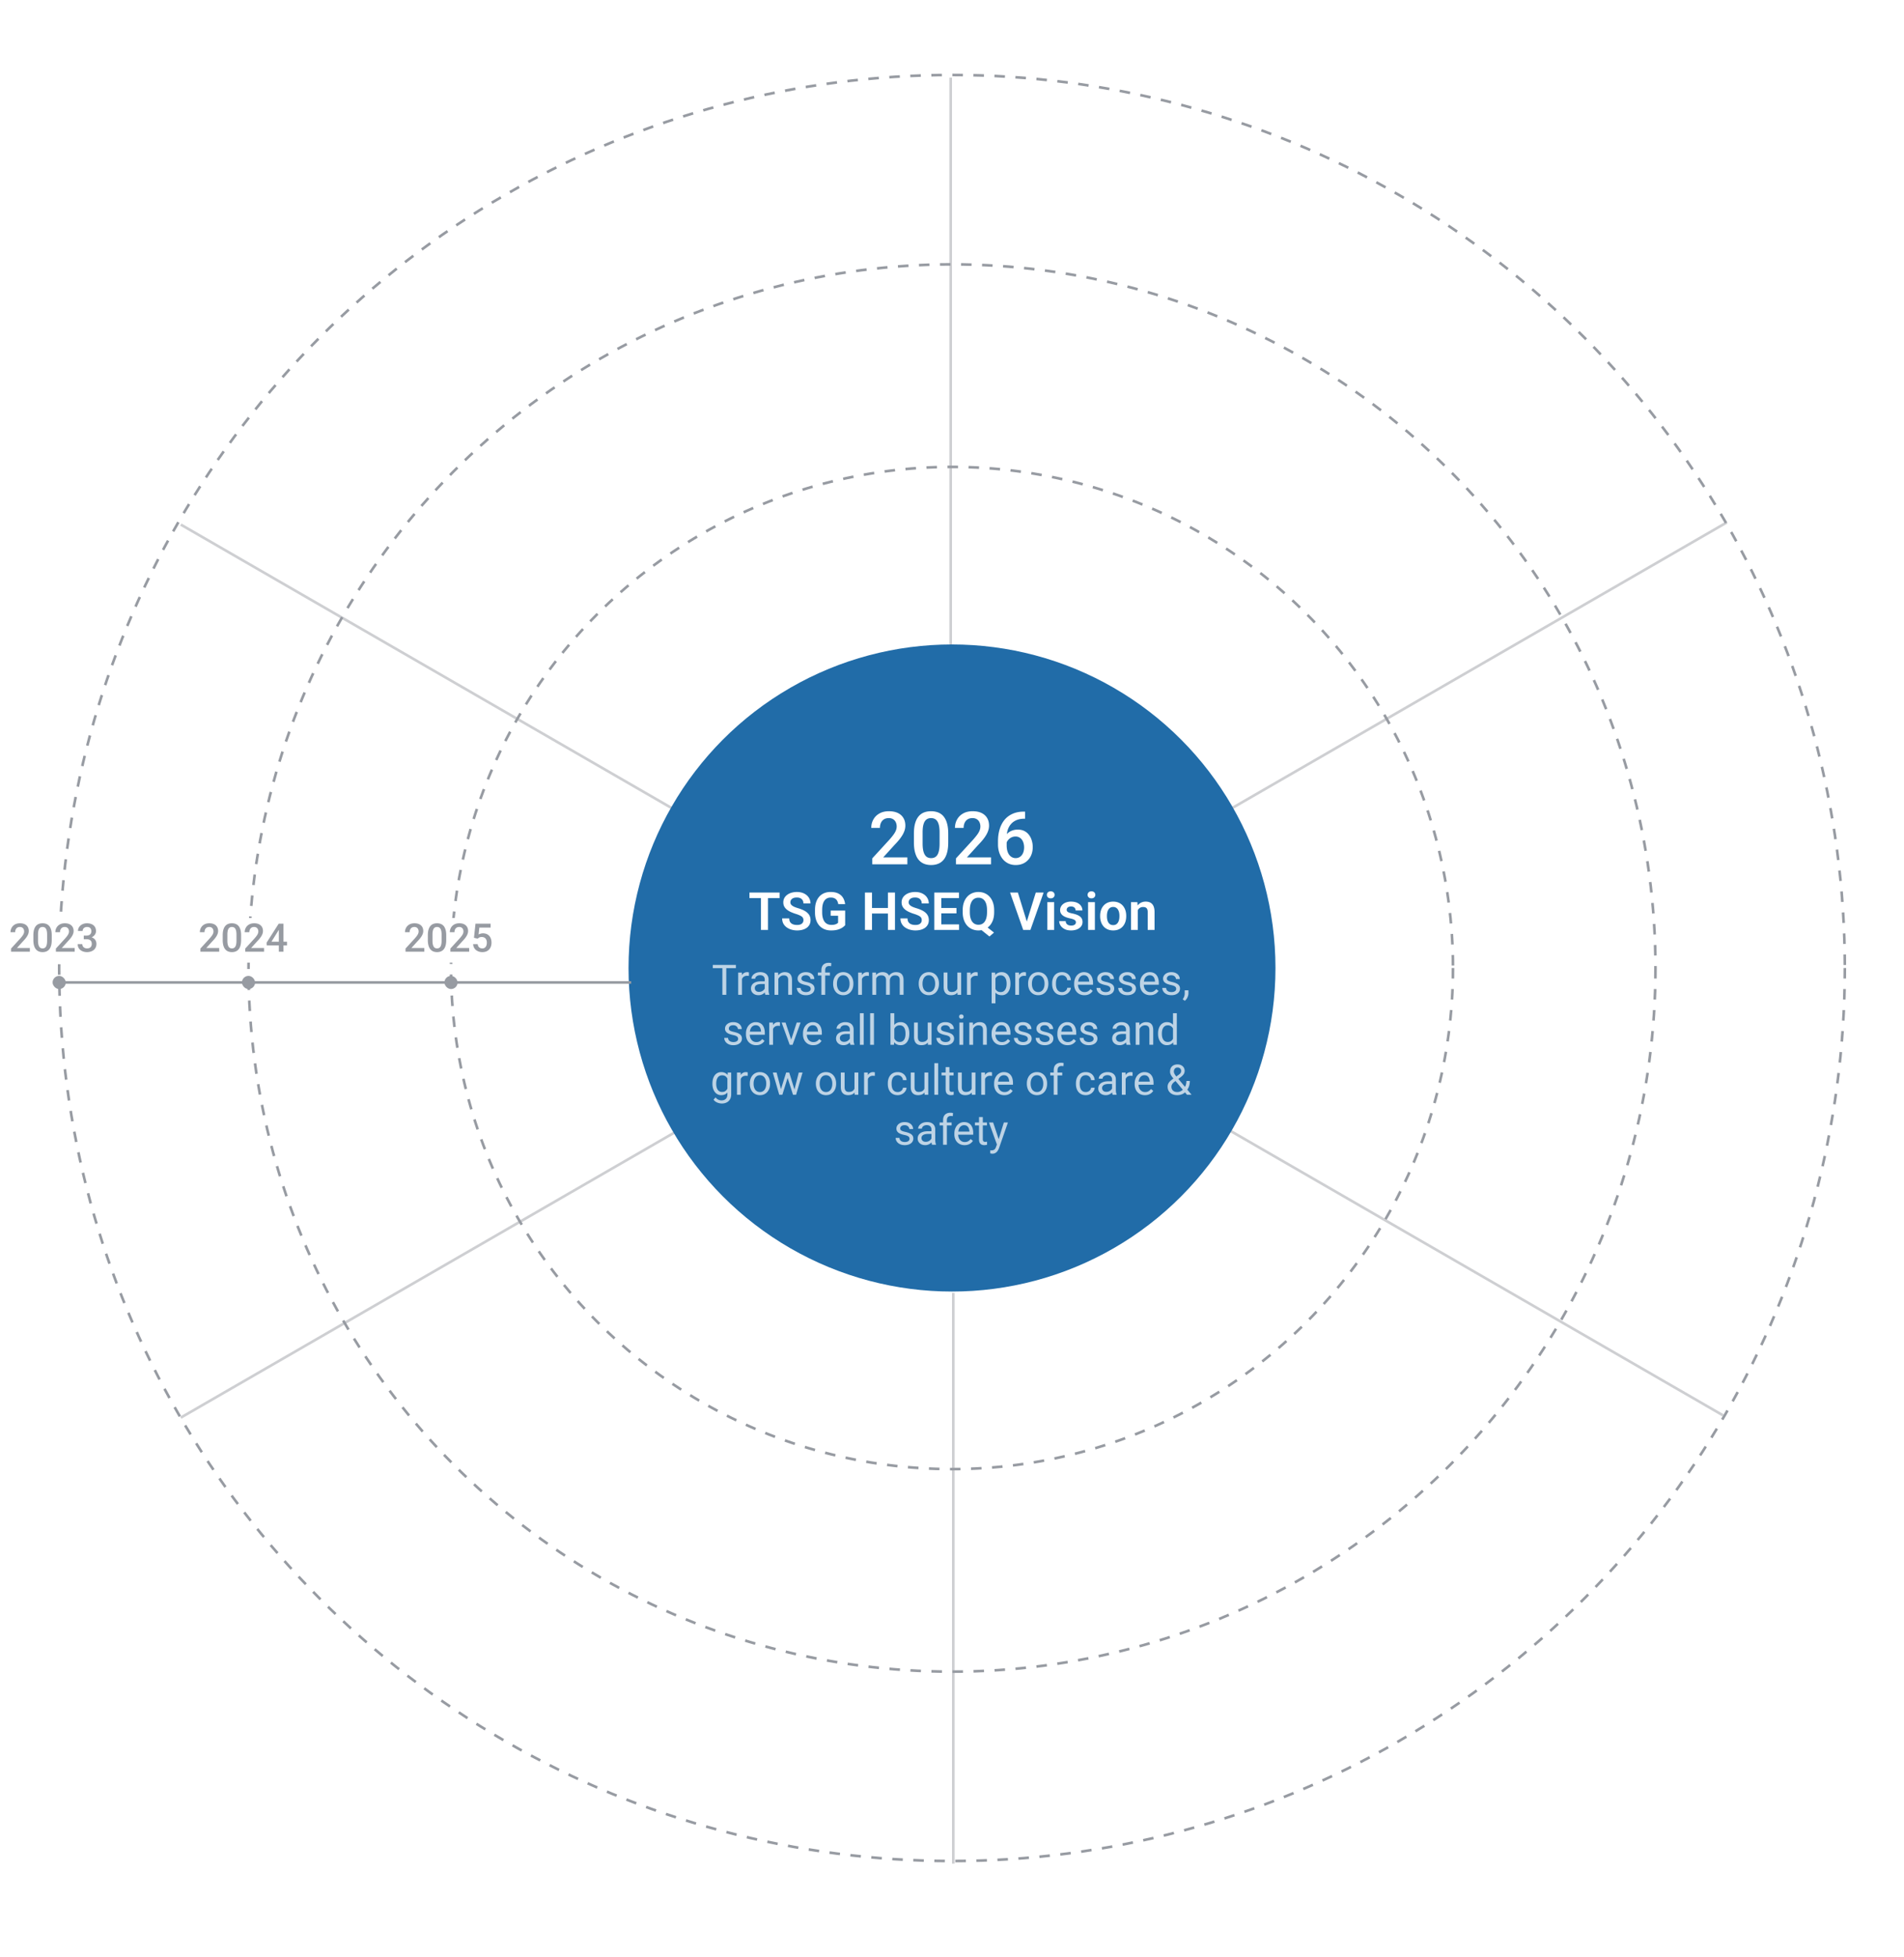 <svg width="724" height="744" fill="none" xmlns="http://www.w3.org/2000/svg"><path stroke="#CECFD2" d="M361.5 246.5v-217m1 462v217M256.678 307.933 68.75 199.433m398.5 230.134 187.927 108.5m-186.427-231 187.928-108.5M256.662 430.433l-187.927 108.5"/><circle cx="362" cy="368" r="339.5" stroke="#979BA2" stroke-dasharray="4 4"/><circle cx="362" cy="368" r="267.5" stroke="#979BA2" stroke-dasharray="4 4"/><circle cx="362" cy="368" r="190.5" stroke="#979BA2" stroke-dasharray="4 4"/><g filter="url(#a)"><circle cx="362" cy="368" r="123" fill="#216CA8"/></g><path d="M389.378 308.551h.41v2.693h-.232c-1.176 0-2.192.182-3.049.547-.848.365-1.545.866-2.092 1.504a6.371 6.371 0 0 0-1.23 2.242 9.024 9.024 0 0 0-.397 2.707v3.131c0 .793.087 1.495.26 2.105.173.602.415 1.108.724 1.518.319.401.684.706 1.094.916.41.21.852.315 1.326.315.493 0 .939-.101 1.34-.301.401-.21.743-.497 1.026-.862.282-.364.496-.797.642-1.298a5.857 5.857 0 0 0 .219-1.641c0-.565-.073-1.094-.219-1.586a3.973 3.973 0 0 0-.615-1.312 2.815 2.815 0 0 0-1.025-.889c-.401-.219-.866-.328-1.395-.328-.656 0-1.253.155-1.791.465a3.81 3.81 0 0 0-1.285 1.216 3.145 3.145 0 0 0-.52 1.573l-1.257-.411c.072-.847.259-1.608.56-2.283a5.51 5.51 0 0 1 1.217-1.722 5.11 5.11 0 0 1 1.736-1.08 6.048 6.048 0 0 1 2.188-.383c.966 0 1.804.182 2.515.547a4.988 4.988 0 0 1 1.764 1.49c.474.62.825 1.331 1.053 2.133a8.64 8.64 0 0 1 .355 2.488c0 .957-.146 1.85-.437 2.68-.292.82-.72 1.54-1.285 2.16a5.756 5.756 0 0 1-2.038 1.449c-.793.346-1.695.52-2.707.52-1.066 0-2.018-.206-2.857-.616a6.276 6.276 0 0 1-2.119-1.695 7.749 7.749 0 0 1-1.313-2.488 9.739 9.739 0 0 1-.451-2.981v-1.367c0-1.513.192-2.939.574-4.279.383-1.349.971-2.539 1.764-3.569.802-1.03 1.828-1.836 3.076-2.42 1.249-.592 2.739-.888 4.471-.888Zm-12.524 17.404v2.625h-13.343v-2.256l6.48-7.068c.711-.802 1.272-1.495 1.682-2.078.41-.584.697-1.108.861-1.573a4.01 4.01 0 0 0 .26-1.38c0-.629-.119-1.181-.356-1.655a2.594 2.594 0 0 0-1.011-1.134c-.447-.283-.989-.424-1.627-.424-.738 0-1.358.159-1.86.478a2.99 2.99 0 0 0-1.134 1.326c-.256.556-.383 1.194-.383 1.914h-3.295c0-1.157.264-2.214.793-3.171.529-.967 1.294-1.732 2.297-2.297 1.002-.574 2.21-.862 3.623-.862 1.331 0 2.461.224 3.39.67.93.447 1.637 1.08 2.12 1.901.492.82.738 1.791.738 2.912 0 .62-.1 1.235-.301 1.846a8.77 8.77 0 0 1-.861 1.832 15.88 15.88 0 0 1-1.299 1.818 33.014 33.014 0 0 1-1.654 1.832l-4.307 4.744h9.187Zm-16.283-8.996v3.254c0 1.558-.155 2.889-.465 3.992-.3 1.094-.738 1.983-1.312 2.666a5.141 5.141 0 0 1-2.065 1.504c-.792.319-1.681.479-2.666.479a7.661 7.661 0 0 1-2.187-.301 5.35 5.35 0 0 1-1.805-.944c-.537-.428-.998-.979-1.381-1.654-.373-.684-.665-1.499-.875-2.447-.2-.948-.3-2.046-.3-3.295v-3.254c0-1.568.155-2.889.464-3.965.31-1.084.752-1.964 1.327-2.639a5.053 5.053 0 0 1 2.05-1.49c.803-.31 1.696-.465 2.68-.465a7.58 7.58 0 0 1 2.188.301 5.132 5.132 0 0 1 1.804.916c.538.419.994.966 1.368 1.641.382.665.674 1.472.875 2.42.2.939.3 2.032.3 3.281Zm-3.295 3.719v-4.211c0-.793-.045-1.49-.136-2.092-.091-.611-.228-1.126-.411-1.545-.173-.428-.391-.775-.656-1.039a2.32 2.32 0 0 0-.902-.588 3.202 3.202 0 0 0-1.135-.191c-.51 0-.966.1-1.367.3-.401.192-.738.502-1.012.93-.273.429-.483.994-.629 1.696-.136.692-.205 1.535-.205 2.529v4.211c0 .802.046 1.508.137 2.119.091.611.228 1.135.41 1.572.182.429.401.784.656 1.067.265.273.565.474.903.601.346.128.724.192 1.134.192.52 0 .98-.101 1.381-.301.401-.201.739-.52 1.012-.957.273-.447.479-1.026.615-1.737.137-.711.205-1.563.205-2.556Zm-12.25 5.277v2.625h-13.343v-2.256l6.48-7.068c.711-.802 1.272-1.495 1.682-2.078.41-.584.697-1.108.861-1.573a4.01 4.01 0 0 0 .26-1.38c0-.629-.119-1.181-.356-1.655a2.6 2.6 0 0 0-1.011-1.134c-.447-.283-.989-.424-1.627-.424-.739 0-1.358.159-1.86.478a2.99 2.99 0 0 0-1.134 1.326c-.256.556-.383 1.194-.383 1.914H331.3c0-1.157.264-2.214.793-3.171.528-.967 1.294-1.732 2.297-2.297 1.002-.574 2.21-.862 3.623-.862 1.33 0 2.461.224 3.39.67.93.447 1.636 1.08 2.119 1.901.493.82.739 1.791.739 2.912 0 .62-.101 1.235-.301 1.846a8.82 8.82 0 0 1-.861 1.832 15.88 15.88 0 0 1-1.299 1.818 33.014 33.014 0 0 1-1.654 1.832l-4.307 4.744h9.187Zm87.623 19.256v8.31h-2.578v-10.566h2.422l.156 2.256Zm-.41 2.646h-.761c.006-.768.11-1.464.312-2.089a4.93 4.93 0 0 1 .85-1.612c.371-.449.81-.794 1.318-1.035a3.913 3.913 0 0 1 1.699-.361c.508 0 .967.071 1.377.215.41.143.762.371 1.055.683.299.313.527.723.683 1.231.163.501.245 1.119.245 1.855v6.777h-2.598v-6.796c0-.482-.072-.863-.215-1.143a1.202 1.202 0 0 0-.605-.596c-.261-.117-.583-.175-.967-.175-.397 0-.746.081-1.045.244-.293.156-.54.374-.742.654-.196.28-.345.602-.449.967a4.247 4.247 0 0 0-.157 1.181Zm-13.906.489v-.205c0-.775.111-1.488.332-2.139a4.944 4.944 0 0 1 .967-1.709 4.35 4.35 0 0 1 1.553-1.123c.612-.274 1.308-.41 2.089-.41.795 0 1.498.136 2.11.41a4.331 4.331 0 0 1 1.562 1.123c.423.482.746 1.051.967 1.709.221.651.332 1.364.332 2.139v.205c0 .768-.111 1.481-.332 2.138a5.066 5.066 0 0 1-.967 1.709c-.423.482-.94.856-1.552 1.123-.612.267-1.312.401-2.1.401-.781 0-1.481-.134-2.1-.401a4.331 4.331 0 0 1-1.562-1.123 5.066 5.066 0 0 1-.967-1.709 6.668 6.668 0 0 1-.332-2.138Zm2.578-.205v.205c0 .462.046.895.137 1.299.091.403.231.758.42 1.064.189.306.433.547.732.723.306.169.671.254 1.094.254.417 0 .775-.085 1.074-.254.3-.176.544-.417.733-.723.195-.306.338-.661.429-1.064.091-.404.137-.837.137-1.299v-.205c0-.456-.046-.883-.137-1.28a3.327 3.327 0 0 0-.429-1.064 2.054 2.054 0 0 0-.743-.733c-.299-.182-.66-.273-1.084-.273-.416 0-.774.091-1.074.273a2.08 2.08 0 0 0-.732.733 3.46 3.46 0 0 0-.42 1.064 5.722 5.722 0 0 0-.137 1.28Zm-4.58-5.186v10.566h-2.588v-10.566h2.588Zm-2.764-2.764c0-.384.131-.703.391-.957.267-.254.625-.38 1.074-.38.449 0 .804.126 1.065.38.267.254.4.573.4.957 0 .378-.133.694-.4.948-.261.254-.616.381-1.065.381-.449 0-.807-.127-1.074-.381a1.272 1.272 0 0 1-.391-.948Zm-4.453 10.44c0-.221-.058-.42-.176-.596-.117-.176-.338-.335-.664-.478-.319-.15-.787-.29-1.406-.42a10.35 10.35 0 0 1-1.514-.44 4.883 4.883 0 0 1-1.191-.635 2.88 2.88 0 0 1-.781-.888 2.516 2.516 0 0 1-.274-1.192c0-.436.095-.846.284-1.23.188-.391.462-.732.82-1.025.358-.3.794-.534 1.309-.704a5.373 5.373 0 0 1 1.738-.263c.898 0 1.67.146 2.314.439.651.293 1.149.697 1.494 1.211a2.99 2.99 0 0 1 .518 1.719h-2.578c0-.28-.065-.534-.195-.762a1.343 1.343 0 0 0-.577-.547c-.26-.143-.589-.215-.986-.215-.358 0-.661.059-.908.176-.241.117-.423.27-.547.459a1.115 1.115 0 0 0-.186.625c0 .17.033.323.098.459.072.13.186.251.342.362.156.11.368.211.635.302.273.091.608.179 1.005.264.788.156 1.475.365 2.061.625.592.254 1.055.592 1.387 1.016.332.423.498.963.498 1.621 0 .468-.101.898-.303 1.289a2.997 2.997 0 0 1-.879 1.006 4.444 4.444 0 0 1-1.377.673 6.4 6.4 0 0 1-1.806.235c-.97 0-1.791-.173-2.461-.518-.671-.351-1.179-.794-1.524-1.328-.345-.54-.517-1.1-.517-1.68h2.47c.02.411.131.739.332.987.202.247.456.426.762.537.313.104.641.156.986.156.391 0 .72-.052.987-.156.267-.111.468-.257.605-.44.137-.188.205-.403.205-.644Zm-8.271-7.676v10.566h-2.588v-10.566h2.588Zm-2.764-2.764c0-.384.13-.703.391-.957.267-.254.625-.38 1.074-.38.449 0 .804.126 1.064.38.267.254.401.573.401.957 0 .378-.134.694-.401.948-.26.254-.615.381-1.064.381-.449 0-.807-.127-1.074-.381a1.269 1.269 0 0 1-.391-.948Zm-7.764 10.547 3.545-11.435h2.979l-5.02 14.218h-1.982l.478-2.783Zm-3.271-11.435 3.525 11.435.508 2.783h-2.002l-5-14.218h2.969Zm-12.871 12.217 3.789 3.007-1.719 1.494-3.73-2.988 1.66-1.513Zm3.857-5.469v.732c0 1.074-.143 2.041-.429 2.901-.287.852-.697 1.578-1.231 2.177a5.317 5.317 0 0 1-1.885 1.377c-.729.319-1.536.479-2.422.479a6.02 6.02 0 0 1-2.421-.479 5.416 5.416 0 0 1-1.895-1.377c-.534-.599-.947-1.325-1.24-2.177-.293-.86-.44-1.827-.44-2.901v-.732c0-1.081.144-2.048.43-2.901.293-.852.703-1.578 1.231-2.177a5.354 5.354 0 0 1 1.894-1.387 6.025 6.025 0 0 1 2.422-.479c.885 0 1.693.16 2.422.479a5.25 5.25 0 0 1 1.894 1.387c.534.599.944 1.325 1.231 2.177.293.853.439 1.82.439 2.901Zm-2.715.732v-.752c0-.774-.071-1.455-.214-2.041-.144-.592-.358-1.09-.645-1.494a2.728 2.728 0 0 0-1.025-.908 2.986 2.986 0 0 0-1.387-.313c-.514 0-.973.105-1.377.313a2.72 2.72 0 0 0-1.025.908c-.28.404-.495.902-.645 1.494-.143.586-.215 1.267-.215 2.041v.752c0 .768.072 1.449.215 2.041.15.593.365 1.094.645 1.504.286.404.631.71 1.035.918.41.208.872.313 1.386.313.521 0 .984-.105 1.387-.313a2.73 2.73 0 0 0 1.016-.918c.28-.41.491-.911.635-1.504.143-.592.214-1.273.214-2.041Zm-10.634 4.629v2.109h-7.559v-2.109h7.559Zm-6.739-12.109v14.218h-2.685v-14.218h2.685Zm5.752 5.869v2.06h-6.572v-2.06h6.572Zm.957-5.869v2.119h-7.529v-2.119h7.529Zm-14.16 10.527c0-.273-.042-.518-.127-.732a1.35 1.35 0 0 0-.439-.596c-.209-.182-.505-.358-.889-.527a12.333 12.333 0 0 0-1.465-.547 16.414 16.414 0 0 1-1.855-.703 7.312 7.312 0 0 1-1.514-.909 3.869 3.869 0 0 1-1.006-1.191c-.241-.456-.361-.983-.361-1.582 0-.586.124-1.12.371-1.602a3.688 3.688 0 0 1 1.074-1.24 5.106 5.106 0 0 1 1.631-.81 7.27 7.27 0 0 1 2.09-.284c1.055 0 1.966.192 2.734.577.775.384 1.374.905 1.797 1.562.423.658.635 1.397.635 2.217h-2.676c0-.443-.094-.833-.283-1.172a1.924 1.924 0 0 0-.84-.801c-.371-.195-.84-.293-1.406-.293-.547 0-1.003.082-1.367.244-.358.163-.629.385-.811.664-.176.28-.263.593-.263.938 0 .26.061.495.185.703.124.202.309.394.557.576.247.176.553.342.918.498.371.15.8.3 1.289.45a13.48 13.48 0 0 1 2.051.781c.592.286 1.083.612 1.474.976.397.365.693.775.889 1.231.202.456.303.973.303 1.553 0 .612-.121 1.158-.362 1.64a3.479 3.479 0 0 1-1.035 1.231c-.449.338-.99.595-1.621.771-.625.176-1.325.264-2.1.264-.69 0-1.373-.091-2.05-.274a6.219 6.219 0 0 1-1.827-.839 4.29 4.29 0 0 1-1.308-1.426c-.326-.58-.488-1.257-.488-2.032h2.695c0 .45.071.834.215 1.153.149.312.358.569.625.771.273.196.592.339.957.43.364.091.758.137 1.181.137.547 0 .996-.075 1.348-.225.358-.156.625-.371.801-.644.182-.274.273-.586.273-.938Zm-12.168-4.658v2.109h-7.48v-2.109h7.48Zm-6.748-5.869v14.218h-2.685v-14.218h2.685Zm8.74 0v14.218h-2.685v-14.218h2.685Zm-18.945 6.865v5.537c-.208.267-.537.557-.986.869-.443.313-1.022.583-1.738.811-.717.221-1.596.332-2.637.332-.905 0-1.732-.15-2.481-.449a5.35 5.35 0 0 1-1.933-1.338c-.541-.586-.957-1.302-1.25-2.149-.293-.846-.44-1.813-.44-2.9v-.938c0-1.087.137-2.054.41-2.9.28-.846.678-1.563 1.192-2.148a5.151 5.151 0 0 1 1.865-1.338c.729-.306 1.543-.459 2.441-.459 1.205 0 2.194.198 2.969.595.781.397 1.38.944 1.797 1.641.417.69.677 1.484.781 2.383h-2.617a3.58 3.58 0 0 0-.43-1.299 2.204 2.204 0 0 0-.917-.879c-.391-.215-.899-.322-1.524-.322-.527 0-.993.104-1.396.312a2.757 2.757 0 0 0-1.016.909c-.273.397-.482.888-.625 1.474-.137.586-.205 1.257-.205 2.012v.957c0 .762.078 1.439.234 2.031.157.586.381 1.081.674 1.484.3.398.667.7 1.104.909.442.202.944.302 1.504.302.507 0 .927-.042 1.259-.127a3.11 3.11 0 0 0 .811-.322 2.29 2.29 0 0 0 .469-.361v-2.666h-2.823v-1.963h5.508Zm-15.859 3.662c0-.273-.043-.518-.127-.732a1.353 1.353 0 0 0-.44-.596c-.208-.182-.504-.358-.888-.527a12.4 12.4 0 0 0-1.465-.547 16.432 16.432 0 0 1-1.856-.703 7.304 7.304 0 0 1-1.513-.909 3.869 3.869 0 0 1-1.006-1.191c-.241-.456-.362-.983-.362-1.582 0-.586.124-1.12.372-1.602a3.677 3.677 0 0 1 1.074-1.24 5.096 5.096 0 0 1 1.631-.81 7.265 7.265 0 0 1 2.09-.284c1.054 0 1.966.192 2.734.577.775.384 1.374.905 1.797 1.562.423.658.635 1.397.635 2.217h-2.676c0-.443-.095-.833-.283-1.172a1.935 1.935 0 0 0-.84-.801c-.371-.195-.84-.293-1.407-.293-.546 0-1.002.082-1.367.244-.358.163-.628.385-.81.664-.176.28-.264.593-.264.938 0 .26.062.495.186.703.123.202.309.394.556.576.248.176.554.342.918.498.371.15.801.3 1.289.45a13.44 13.44 0 0 1 2.051.781c.592.286 1.084.612 1.475.976.397.365.693.775.888 1.231.202.456.303.973.303 1.553 0 .612-.12 1.158-.361 1.64a3.479 3.479 0 0 1-1.035 1.231c-.45.338-.99.595-1.622.771-.625.176-1.324.264-2.099.264-.69 0-1.374-.091-2.051-.274a6.225 6.225 0 0 1-1.826-.839 4.294 4.294 0 0 1-1.309-1.426c-.325-.58-.488-1.257-.488-2.032h2.695c0 .45.072.834.215 1.153.15.312.358.569.625.771.274.196.593.339.957.43.365.091.759.137 1.182.137.547 0 .996-.075 1.348-.225.358-.156.625-.371.8-.644.183-.274.274-.586.274-.938Zm-13.487-10.527v14.218h-2.675v-14.218h2.675Zm4.414 0v2.119h-11.455v-2.119h11.455Z" fill="#fff"/><path opacity=".7" d="m379.367 434.311 2.352-7.579h1.547l-3.391 9.758a5.172 5.172 0 0 1-.313.672 3.153 3.153 0 0 1-.484.695 2.307 2.307 0 0 1-.719.532c-.276.14-.606.211-.992.211-.114 0-.26-.016-.437-.047a4.972 4.972 0 0 1-.375-.078l-.008-1.172c.042.005.107.01.195.015.094.011.159.016.196.016.328 0 .606-.044.835-.133.23-.083.422-.226.579-.43.161-.197.299-.471.414-.82l.601-1.64Zm-1.726-7.579 2.195 6.563.375 1.523-1.039.532-3.11-8.618h1.579Zm-2.344 0v1.11h-4.57v-1.11h4.57Zm-3.024-2.054h1.446v8.414c0 .286.044.502.133.648a.634.634 0 0 0 .343.289c.141.047.292.071.453.071.12 0 .245-.011.375-.032.136-.026.237-.047.305-.062l.008 1.18c-.115.036-.266.07-.453.101a3.4 3.4 0 0 1-.664.055c-.354 0-.68-.071-.977-.211a1.572 1.572 0 0 1-.711-.703c-.172-.334-.258-.782-.258-1.344v-8.406Zm-5.492 10.664a4.155 4.155 0 0 1-1.601-.297 3.628 3.628 0 0 1-1.227-.852 3.786 3.786 0 0 1-.781-1.297 4.759 4.759 0 0 1-.274-1.64v-.328c0-.688.102-1.3.305-1.836.203-.542.479-1 .828-1.375a3.552 3.552 0 0 1 1.188-.852 3.42 3.42 0 0 1 1.375-.289c.604 0 1.125.104 1.562.313.443.208.805.5 1.086.875.281.369.49.807.625 1.312.136.5.203 1.047.203 1.641v.648h-6.312v-1.179h4.867v-.11a3.629 3.629 0 0 0-.234-1.094 1.982 1.982 0 0 0-.625-.875c-.287-.229-.677-.343-1.172-.343a1.962 1.962 0 0 0-1.617.82 3.066 3.066 0 0 0-.461.992c-.11.391-.164.841-.164 1.352v.328c0 .401.054.779.164 1.133.114.349.278.656.492.922.219.265.482.474.789.625a2.41 2.41 0 0 0 1.062.226c.511 0 .943-.104 1.297-.312.354-.209.664-.487.93-.836l.875.695a4.041 4.041 0 0 1-.695.789c-.282.25-.628.453-1.039.609-.407.157-.888.235-1.446.235Zm-6.726-.156h-1.446v-9.344c0-.61.11-1.123.329-1.539.223-.422.544-.74.96-.953.417-.219.912-.329 1.485-.329.166 0 .333.011.5.032.172.021.338.052.5.093l-.078 1.18a2.49 2.49 0 0 0-.375-.055 5.535 5.535 0 0 0-.407-.015c-.307 0-.572.062-.796.187-.219.12-.386.297-.5.532-.115.234-.172.523-.172.867v9.344Zm1.797-8.454v1.11h-4.579v-1.11h4.579Zm-7.672 7.008v-4.351a1.77 1.77 0 0 0-.203-.868 1.34 1.34 0 0 0-.594-.578c-.266-.135-.594-.203-.985-.203-.364 0-.684.063-.96.188a1.672 1.672 0 0 0-.641.492 1.08 1.08 0 0 0-.227.656h-1.445c0-.302.078-.601.234-.898.157-.297.381-.565.672-.805a3.36 3.36 0 0 1 1.063-.578c.416-.146.88-.219 1.39-.219.615 0 1.157.104 1.625.313.474.208.844.523 1.11.945.271.417.406.94.406 1.57v3.938c0 .281.023.581.07.898.052.318.128.591.227.821v.125h-1.508a2.712 2.712 0 0 1-.172-.665 5.435 5.435 0 0 1-.062-.781Zm.25-3.679.015 1.015h-1.461c-.411 0-.778.034-1.101.102a2.517 2.517 0 0 0-.813.289 1.38 1.38 0 0 0-.5.492 1.311 1.311 0 0 0-.172.68c0 .265.06.507.18.726.12.219.3.393.539.524.245.125.544.187.899.187.442 0 .833-.094 1.172-.281.338-.188.606-.417.804-.688.203-.27.313-.533.328-.789l.618.696a2.118 2.118 0 0 1-.297.726 3.486 3.486 0 0 1-1.602 1.367 3.093 3.093 0 0 1-1.234.235c-.573 0-1.076-.112-1.508-.336a2.576 2.576 0 0 1-1-.899 2.37 2.37 0 0 1-.352-1.273c0-.453.089-.852.266-1.195a2.31 2.31 0 0 1 .766-.868 3.643 3.643 0 0 1 1.203-.531c.468-.12.992-.179 1.57-.179h1.68Zm-8.578 2.882c0-.208-.047-.401-.141-.578-.089-.182-.273-.346-.555-.492-.276-.151-.692-.281-1.25-.391a9.998 9.998 0 0 1-1.273-.351 3.913 3.913 0 0 1-.961-.492 2.072 2.072 0 0 1-.602-.68 1.9 1.9 0 0 1-.211-.914c0-.333.073-.649.219-.945a2.53 2.53 0 0 1 .633-.789 3.08 3.08 0 0 1 .992-.54c.386-.13.815-.195 1.289-.195.677 0 1.255.12 1.735.36.479.239.846.559 1.101.96.255.396.383.836.383 1.321h-1.445c0-.235-.071-.461-.211-.68a1.561 1.561 0 0 0-.602-.555c-.26-.145-.581-.218-.961-.218-.401 0-.726.062-.976.187-.245.12-.425.274-.539.461a1.159 1.159 0 0 0-.086 1.016.92.92 0 0 0 .297.336c.14.099.338.192.593.281.255.088.581.177.977.266.693.156 1.263.343 1.711.562.448.219.781.487 1 .805.219.317.328.703.328 1.156a2.24 2.24 0 0 1-.899 1.812 3.29 3.29 0 0 1-1.031.516 4.6 4.6 0 0 1-1.336.18c-.745 0-1.375-.133-1.89-.399-.516-.265-.907-.609-1.172-1.031a2.465 2.465 0 0 1-.399-1.336h1.453c.021.396.136.711.344.945.209.23.464.394.766.493.302.093.601.14.898.14.396 0 .727-.052.992-.156.271-.104.477-.247.618-.43a.998.998 0 0 0 .211-.625Zm100.546-23.07 1.704-1.211c.328-.224.58-.448.757-.672.183-.229.274-.541.274-.937 0-.308-.12-.586-.36-.836-.239-.255-.578-.383-1.015-.383-.302 0-.557.07-.766.211a1.314 1.314 0 0 0-.469.562c-.104.23-.156.482-.156.758 0 .235.057.477.172.727.115.25.273.51.477.781.203.271.435.557.695.859l5.383 6.454h-1.735l-4.414-5.282a64.68 64.68 0 0 1-1.047-1.258 6.204 6.204 0 0 1-.726-1.117 2.555 2.555 0 0 1-.258-1.117c0-.594.117-1.094.352-1.5a2.344 2.344 0 0 1 1-.937c.427-.214.927-.321 1.5-.321.557 0 1.036.112 1.437.336.406.219.719.511.938.875.218.36.328.755.328 1.188 0 .364-.065.692-.196.984a2.74 2.74 0 0 1-.546.789c-.23.24-.498.474-.805.703l-2.258 1.68c-.375.276-.648.539-.82.789-.172.25-.284.471-.336.664-.047.193-.07.346-.07.461 0 .37.08.708.242 1.016.161.307.406.554.734.742.333.182.75.273 1.25.273.438 0 .862-.099 1.274-.297a3.592 3.592 0 0 0 1.117-.859c.328-.375.588-.82.781-1.336a4.822 4.822 0 0 0 .297-1.726h1.297a6.9 6.9 0 0 1-.149 1.46 4.979 4.979 0 0 1-.461 1.282c-.203.39-.463.747-.781 1.07a.506.506 0 0 0-.109.164.498.498 0 0 1-.11.164 3.68 3.68 0 0 1-1.445.953 4.922 4.922 0 0 1-1.711.313c-.755 0-1.409-.138-1.961-.414a3.058 3.058 0 0 1-1.265-1.141c-.297-.484-.446-1.039-.446-1.664 0-.479.102-.901.305-1.266a4.08 4.08 0 0 1 .851-1.023c.365-.318.782-.638 1.25-.961Zm-11.046 6.469a4.157 4.157 0 0 1-1.602-.297 3.628 3.628 0 0 1-1.227-.852 3.786 3.786 0 0 1-.781-1.297 4.759 4.759 0 0 1-.273-1.64v-.328c0-.688.101-1.3.304-1.836.204-.542.48-1 .829-1.375a3.548 3.548 0 0 1 1.187-.852 3.424 3.424 0 0 1 1.375-.289c.604 0 1.125.104 1.563.313.442.208.804.5 1.085.875.282.369.49.807.626 1.312.135.5.203 1.047.203 1.641v.648h-6.313v-1.179h4.867v-.11a3.629 3.629 0 0 0-.234-1.094 1.974 1.974 0 0 0-.625-.875c-.287-.229-.677-.343-1.172-.343a1.962 1.962 0 0 0-1.617.82 3.066 3.066 0 0 0-.461.992 5.047 5.047 0 0 0-.164 1.352v.328c0 .401.055.779.164 1.133.115.349.279.656.492.922.219.265.482.474.789.625.313.151.667.226 1.063.226.51 0 .942-.104 1.297-.312.354-.209.664-.487.929-.836l.875.695a4.041 4.041 0 0 1-.695.789c-.281.25-.628.453-1.039.609-.406.157-.888.235-1.445.235Zm-7.329-7.281v7.125h-1.445v-8.454h1.406l.039 1.329Zm2.641-1.375-.008 1.343a2.178 2.178 0 0 0-.344-.047 3.785 3.785 0 0 0-.359-.015 2.33 2.33 0 0 0-.883.156c-.255.104-.471.25-.648.438a2.099 2.099 0 0 0-.422.671 3.23 3.23 0 0 0-.195.844l-.407.235c0-.511.05-.99.149-1.438a3.91 3.91 0 0 1 .476-1.187c.214-.349.485-.62.813-.813.333-.198.729-.297 1.187-.297.105 0 .224.013.36.039.135.021.229.045.281.071Zm-7.805 7.054v-4.351a1.76 1.76 0 0 0-.203-.868 1.33 1.33 0 0 0-.594-.578c-.265-.135-.593-.203-.984-.203-.364 0-.685.063-.961.188a1.669 1.669 0 0 0-.64.492 1.08 1.08 0 0 0-.227.656h-1.445c0-.302.078-.601.234-.898.156-.297.38-.565.672-.805a3.365 3.365 0 0 1 1.062-.578 4.19 4.19 0 0 1 1.391-.219c.615 0 1.156.104 1.625.313.474.208.844.523 1.109.945.271.417.407.94.407 1.57v3.938c0 .281.023.581.07.898.052.318.128.591.227.821v.125h-1.508a2.712 2.712 0 0 1-.172-.665 5.304 5.304 0 0 1-.063-.781Zm.25-3.679.016 1.015h-1.461c-.411 0-.779.034-1.102.102a2.52 2.52 0 0 0-.812.289c-.219.13-.385.294-.5.492a1.302 1.302 0 0 0-.172.68c0 .265.06.507.18.726.12.219.299.393.539.524.245.125.544.187.898.187.443 0 .834-.094 1.172-.281.339-.188.607-.417.805-.688.203-.27.312-.533.328-.789l.617.696a2.078 2.078 0 0 1-.297.726 3.503 3.503 0 0 1-1.601 1.367 3.094 3.094 0 0 1-1.235.235c-.573 0-1.075-.112-1.507-.336a2.57 2.57 0 0 1-1-.899 2.37 2.37 0 0 1-.352-1.273c0-.453.089-.852.266-1.195.177-.349.432-.638.765-.868a3.662 3.662 0 0 1 1.203-.531c.469-.12.993-.179 1.571-.179h1.679Zm-10.226 4.093c.344 0 .661-.07.953-.211.292-.14.531-.333.719-.578.187-.25.294-.534.32-.851h1.375c-.026.5-.195.966-.508 1.398a3.459 3.459 0 0 1-1.211 1.039c-.5.261-1.049.391-1.648.391-.636 0-1.19-.112-1.664-.336a3.289 3.289 0 0 1-1.172-.922 4.126 4.126 0 0 1-.695-1.344 5.667 5.667 0 0 1-.227-1.617v-.328c0-.568.076-1.104.227-1.609.156-.511.388-.961.695-1.352a3.289 3.289 0 0 1 1.172-.922c.474-.224 1.028-.336 1.664-.336.661 0 1.239.136 1.734.406.495.266.883.631 1.164 1.094.287.459.443.979.469 1.563h-1.375a2.086 2.086 0 0 0-.297-.946 1.932 1.932 0 0 0-1.695-.929c-.443 0-.815.088-1.117.265a1.964 1.964 0 0 0-.711.703 3.286 3.286 0 0 0-.375.977c-.073.354-.11.716-.11 1.086v.328c0 .37.037.734.11 1.094.073.359.195.685.367.976.177.292.414.526.711.703.302.172.677.258 1.125.258Zm-10.758 1.032h-1.445v-9.344c0-.61.109-1.123.328-1.539a2.2 2.2 0 0 1 .961-.953c.416-.219.911-.329 1.484-.329.167 0 .333.011.5.032.172.021.339.052.5.093l-.078 1.18a2.453 2.453 0 0 0-.375-.055 5.508 5.508 0 0 0-.406-.015c-.308 0-.573.062-.797.187-.219.12-.386.297-.5.532-.115.234-.172.523-.172.867v9.344Zm1.797-8.454v1.11h-4.578v-1.11h4.578Zm-13.461 4.321v-.18c0-.609.088-1.174.266-1.695.177-.526.432-.982.765-1.367a3.425 3.425 0 0 1 1.211-.907 3.77 3.77 0 0 1 1.594-.328c.594 0 1.127.11 1.601.328.48.214.886.516 1.219.907.339.385.597.841.774 1.367.177.521.265 1.086.265 1.695v.18c0 .609-.088 1.174-.265 1.695a4.04 4.04 0 0 1-.774 1.367 3.523 3.523 0 0 1-1.211.906c-.468.214-1 .321-1.594.321a3.85 3.85 0 0 1-1.601-.321 3.61 3.61 0 0 1-1.219-.906 4.124 4.124 0 0 1-.765-1.367 5.21 5.21 0 0 1-.266-1.695Zm1.445-.18v.18c0 .422.05.82.149 1.195.099.37.247.698.445.984.203.287.456.513.758.68.302.162.653.242 1.054.242.396 0 .743-.08 1.04-.242.302-.167.552-.393.75-.68.197-.286.346-.614.445-.984.104-.375.156-.773.156-1.195v-.18c0-.417-.052-.81-.156-1.18a3.045 3.045 0 0 0-.453-.992 2.153 2.153 0 0 0-.75-.687c-.297-.167-.646-.25-1.047-.25-.396 0-.745.083-1.047.25a2.244 2.244 0 0 0-.75.687 3.14 3.14 0 0 0-.445.992c-.099.37-.149.763-.149 1.18Zm-10.008 4.469a4.155 4.155 0 0 1-1.601-.297 3.628 3.628 0 0 1-1.227-.852 3.786 3.786 0 0 1-.781-1.297 4.759 4.759 0 0 1-.273-1.64v-.328c0-.688.101-1.3.304-1.836.203-.542.479-1 .828-1.375a3.552 3.552 0 0 1 1.188-.852 3.424 3.424 0 0 1 1.375-.289c.604 0 1.125.104 1.562.313.443.208.805.5 1.086.875.282.369.49.807.625 1.312.136.5.204 1.047.204 1.641v.648h-6.313v-1.179h4.867v-.11a3.629 3.629 0 0 0-.234-1.094 1.974 1.974 0 0 0-.625-.875c-.287-.229-.677-.343-1.172-.343a1.962 1.962 0 0 0-1.617.82 3.066 3.066 0 0 0-.461.992c-.11.391-.164.841-.164 1.352v.328c0 .401.054.779.164 1.133.114.349.278.656.492.922.219.265.482.474.789.625.313.151.667.226 1.063.226.51 0 .942-.104 1.296-.312.355-.209.665-.487.93-.836l.875.695a4.041 4.041 0 0 1-.695.789c-.281.25-.628.453-1.039.609-.406.157-.888.235-1.446.235Zm-7.328-7.281v7.125h-1.445v-8.454h1.406l.039 1.329Zm2.641-1.375-.008 1.343a2.178 2.178 0 0 0-.344-.047 3.8 3.8 0 0 0-.359-.015c-.333 0-.628.052-.883.156-.255.104-.471.25-.648.438a2.099 2.099 0 0 0-.422.671 3.23 3.23 0 0 0-.195.844l-.407.235c0-.511.05-.99.149-1.438a3.91 3.91 0 0 1 .476-1.187c.214-.349.485-.62.813-.813.333-.198.729-.297 1.187-.297.104 0 .224.013.36.039.135.021.229.045.281.071Zm-7.742 6.546v-6.5h1.453v8.454h-1.383l-.07-1.954Zm.273-1.781.602-.015a6.42 6.42 0 0 1-.18 1.562 3.367 3.367 0 0 1-.562 1.234 2.668 2.668 0 0 1-1.024.821c-.422.192-.935.289-1.539.289-.411 0-.789-.06-1.133-.18a2.272 2.272 0 0 1-.875-.555c-.245-.25-.435-.575-.57-.976-.13-.401-.195-.883-.195-1.445v-5.454h1.445v5.469c0 .38.042.695.125.945.088.245.206.441.352.586.151.141.317.24.5.297.187.058.38.086.578.086.614 0 1.101-.117 1.461-.351.359-.24.617-.56.773-.961.161-.407.242-.857.242-1.352Zm-7.14-4.719v1.11h-4.571v-1.11h4.571Zm-3.024-2.054h1.445v8.414c0 .286.045.502.133.648a.635.635 0 0 0 .344.289c.141.047.292.071.453.071.12 0 .245-.011.375-.032.136-.026.237-.047.305-.062l.008 1.18c-.115.036-.266.07-.453.101a3.411 3.411 0 0 1-.665.055 2.26 2.26 0 0 1-.976-.211 1.572 1.572 0 0 1-.711-.703c-.172-.334-.258-.782-.258-1.344v-8.406Zm-2.836-1.492v12h-1.453v-12h1.453Zm-5.226 10.046v-6.5h1.453v8.454h-1.383l-.07-1.954Zm.273-1.781.602-.015a6.42 6.42 0 0 1-.18 1.562 3.352 3.352 0 0 1-.563 1.234c-.26.349-.601.623-1.023.821-.422.192-.935.289-1.539.289-.412 0-.789-.06-1.133-.18a2.272 2.272 0 0 1-.875-.555c-.245-.25-.435-.575-.57-.976-.13-.401-.196-.883-.196-1.445v-5.454h1.446v5.469c0 .38.041.695.125.945.088.245.206.441.351.586.151.141.318.24.5.297.188.058.381.086.578.086.615 0 1.102-.117 1.461-.351.36-.24.618-.56.774-.961.161-.407.242-.857.242-1.352Zm-10.437 2.703c.343 0 .661-.07.953-.211.291-.14.531-.333.718-.578.188-.25.295-.534.321-.851h1.375a2.58 2.58 0 0 1-.508 1.398 3.459 3.459 0 0 1-1.211 1.039c-.5.261-1.049.391-1.648.391-.636 0-1.191-.112-1.664-.336a3.289 3.289 0 0 1-1.172-.922 4.128 4.128 0 0 1-.696-1.344 5.667 5.667 0 0 1-.226-1.617v-.328c0-.568.075-1.104.226-1.609.157-.511.388-.961.696-1.352a3.289 3.289 0 0 1 1.172-.922c.473-.224 1.028-.336 1.664-.336.661 0 1.239.136 1.734.406.495.266.883.631 1.164 1.094.286.459.443.979.469 1.563h-1.375a2.086 2.086 0 0 0-.297-.946 1.857 1.857 0 0 0-.688-.672 1.926 1.926 0 0 0-1.007-.257c-.443 0-.816.088-1.118.265a1.98 1.98 0 0 0-.711.703 3.34 3.34 0 0 0-.375.977 5.435 5.435 0 0 0-.109 1.086v.328c0 .37.037.734.109 1.094.073.359.196.685.368.976.177.292.414.526.711.703.302.172.677.258 1.125.258Zm-11.329-6.093v7.125h-1.445v-8.454h1.406l.039 1.329Zm2.641-1.375-.008 1.343a2.178 2.178 0 0 0-.344-.047 3.785 3.785 0 0 0-.359-.015 2.33 2.33 0 0 0-.883.156c-.255.104-.471.25-.648.438a2.099 2.099 0 0 0-.422.671 3.23 3.23 0 0 0-.195.844l-.407.235c0-.511.05-.99.149-1.438a3.91 3.91 0 0 1 .476-1.187c.214-.349.485-.62.813-.813.333-.198.729-.297 1.187-.297.105 0 .224.013.36.039.135.021.229.045.281.071Zm-7.742 6.546v-6.5h1.453v8.454h-1.383l-.07-1.954Zm.273-1.781.602-.015a6.42 6.42 0 0 1-.18 1.562 3.35 3.35 0 0 1-.562 1.234 2.668 2.668 0 0 1-1.024.821c-.422.192-.935.289-1.539.289-.411 0-.789-.06-1.133-.18a2.272 2.272 0 0 1-.875-.555 2.527 2.527 0 0 1-.57-.976c-.13-.401-.195-.883-.195-1.445v-5.454h1.445v5.469c0 .38.042.695.125.945.089.245.206.441.352.586.151.141.317.24.5.297.187.058.38.086.578.086.614 0 1.101-.117 1.461-.351.359-.24.617-.56.773-.961.162-.407.242-.857.242-1.352Zm-14.953-.398v-.18c0-.609.089-1.174.266-1.695.177-.526.432-.982.765-1.367a3.425 3.425 0 0 1 1.211-.907 3.774 3.774 0 0 1 1.594-.328c.594 0 1.128.11 1.602.328.479.214.885.516 1.218.907.339.385.597.841.774 1.367.177.521.266 1.086.266 1.695v.18c0 .609-.089 1.174-.266 1.695a4.04 4.04 0 0 1-.774 1.367 3.528 3.528 0 0 1-1.21.906c-.469.214-1 .321-1.594.321a3.852 3.852 0 0 1-1.602-.321 3.61 3.61 0 0 1-1.219-.906 4.124 4.124 0 0 1-.765-1.367 5.237 5.237 0 0 1-.266-1.695Zm1.446-.18v.18c0 .422.049.82.148 1.195.099.37.247.698.445.984.203.287.456.513.758.68a2.2 2.2 0 0 0 1.055.242c.396 0 .742-.08 1.039-.242.302-.167.552-.393.75-.68.198-.286.346-.614.445-.984.104-.375.156-.773.156-1.195v-.18c0-.417-.052-.81-.156-1.18a3.045 3.045 0 0 0-.453-.992 2.153 2.153 0 0 0-.75-.687c-.297-.167-.646-.25-1.047-.25-.396 0-.745.083-1.047.25a2.244 2.244 0 0 0-.75.687 3.14 3.14 0 0 0-.445.992c-.099.37-.148.763-.148 1.18Zm-14.922 2.813 2.172-6.954h.953l-.188 1.383-2.211 7.071h-.93l.204-1.5Zm-1.461-6.954 1.851 7.032.133 1.422h-.977l-2.453-8.454h1.446Zm6.664 6.977 1.765-6.977h1.438l-2.453 8.454h-.969l.219-1.477Zm-1.867-6.977 2.125 6.836.242 1.618h-.922l-2.274-7.086-.187-1.368h1.016Zm-14.985 4.321v-.18c0-.609.089-1.174.266-1.695.177-.526.432-.982.765-1.367a3.425 3.425 0 0 1 1.211-.907 3.774 3.774 0 0 1 1.594-.328c.594 0 1.128.11 1.602.328.479.214.885.516 1.218.907.339.385.597.841.774 1.367.177.521.265 1.086.265 1.695v.18c0 .609-.088 1.174-.265 1.695a4.04 4.04 0 0 1-.774 1.367 3.523 3.523 0 0 1-1.211.906c-.468.214-1 .321-1.593.321a3.852 3.852 0 0 1-1.602-.321 3.61 3.61 0 0 1-1.219-.906 4.124 4.124 0 0 1-.765-1.367 5.237 5.237 0 0 1-.266-1.695Zm1.445-.18v.18c0 .422.05.82.149 1.195.099.37.247.698.445.984.203.287.456.513.758.68a2.2 2.2 0 0 0 1.055.242c.396 0 .742-.08 1.039-.242.302-.167.552-.393.75-.68.198-.286.346-.614.445-.984.104-.375.156-.773.156-1.195v-.18c0-.417-.052-.81-.156-1.18a3.045 3.045 0 0 0-.453-.992 2.153 2.153 0 0 0-.75-.687c-.297-.167-.646-.25-1.047-.25-.396 0-.745.083-1.047.25a2.244 2.244 0 0 0-.75.687 3.14 3.14 0 0 0-.445.992c-.099.37-.149.763-.149 1.18Zm-4.882-2.812v7.125h-1.446v-8.454h1.407l.039 1.329Zm2.64-1.375-.008 1.343a2.166 2.166 0 0 0-.343-.047 3.807 3.807 0 0 0-.36-.015c-.333 0-.627.052-.882.156-.256.104-.472.25-.649.438a2.099 2.099 0 0 0-.422.671 3.23 3.23 0 0 0-.195.844l-.406.235c0-.511.049-.99.148-1.438.104-.448.263-.844.477-1.187.213-.349.484-.62.812-.813.334-.198.729-.297 1.188-.297.104 0 .224.013.359.039.135.021.229.045.281.071Zm-7.593.046h1.312v8.274c0 .745-.151 1.38-.453 1.906a2.945 2.945 0 0 1-1.266 1.195c-.536.276-1.156.414-1.859.414-.292 0-.635-.046-1.031-.14a4.175 4.175 0 0 1-1.157-.461 2.896 2.896 0 0 1-.945-.867l.758-.86c.354.427.724.724 1.109.891.391.167.776.25 1.157.25.458 0 .854-.086 1.187-.258a1.8 1.8 0 0 0 .773-.765c.188-.334.282-.745.282-1.235v-6.484l.133-1.86Zm-5.821 4.321v-.164c0-.646.076-1.232.227-1.758.156-.531.377-.987.664-1.367a2.971 2.971 0 0 1 1.055-.875 3.024 3.024 0 0 1 1.39-.313c.531 0 .995.094 1.391.281.401.183.739.451 1.015.805.282.349.503.771.664 1.266.162.495.274 1.054.336 1.679v.719a7.33 7.33 0 0 1-.336 1.672 3.92 3.92 0 0 1-.664 1.266 2.77 2.77 0 0 1-1.015.804c-.401.183-.87.274-1.406.274-.506 0-.964-.107-1.375-.321a3.116 3.116 0 0 1-1.047-.898 4.236 4.236 0 0 1-.672-1.359 6.183 6.183 0 0 1-.227-1.711Zm1.446-.164v.164c0 .422.041.817.125 1.187.088.37.221.696.398.977.182.281.414.502.695.664.282.156.618.234 1.008.234.479 0 .875-.101 1.188-.304.312-.204.56-.472.742-.805.187-.333.333-.695.437-1.086v-1.883a3.88 3.88 0 0 0-.265-.828 2.579 2.579 0 0 0-.453-.719 1.972 1.972 0 0 0-.68-.508 2.257 2.257 0 0 0-.953-.187c-.396 0-.737.083-1.024.25a1.984 1.984 0 0 0-.695.672c-.177.281-.31.609-.398.984-.084.37-.125.766-.125 1.188Zm173.687-16.344v-10.359h1.453v12h-1.328l-.125-1.641Zm-5.687-2.492v-.164c0-.646.078-1.232.234-1.758a4.24 4.24 0 0 1 .68-1.367 3.057 3.057 0 0 1 1.054-.875c.412-.209.87-.313 1.375-.313.532 0 .995.094 1.391.281.401.183.74.451 1.016.805.281.349.502.771.664 1.266.161.495.273 1.054.336 1.679v.719a7.438 7.438 0 0 1-.336 1.672 3.96 3.96 0 0 1-.664 1.266 2.773 2.773 0 0 1-1.016.804c-.401.183-.87.274-1.406.274-.495 0-.948-.107-1.36-.321a3.197 3.197 0 0 1-1.054-.898 4.354 4.354 0 0 1-.68-1.359 5.997 5.997 0 0 1-.234-1.711Zm1.453-.164v.164c0 .422.041.817.125 1.187.088.37.224.696.406.977.182.281.414.502.695.664.281.156.617.234 1.008.234.479 0 .872-.101 1.18-.304.312-.204.562-.472.75-.805.187-.333.333-.695.437-1.086v-1.883a4.142 4.142 0 0 0-.273-.828 2.579 2.579 0 0 0-.453-.719 1.972 1.972 0 0 0-.68-.508 2.204 2.204 0 0 0-.945-.187c-.396 0-.737.083-1.024.25a1.984 1.984 0 0 0-.695.672 3.096 3.096 0 0 0-.406.984c-.084.37-.125.766-.125 1.188Zm-8.493-2.352v6.649h-1.445v-8.454h1.367l.078 1.805Zm-.343 2.102-.602-.024a5.064 5.064 0 0 1 .258-1.601c.167-.495.401-.925.703-1.289a3.134 3.134 0 0 1 2.477-1.149c.416 0 .791.057 1.125.172.333.109.617.287.851.531.24.245.422.563.547.953.125.386.188.857.188 1.414v5.54h-1.454v-5.555c0-.443-.065-.797-.195-1.063-.13-.27-.32-.466-.57-.586-.25-.125-.557-.187-.922-.187a2.14 2.14 0 0 0-.984.226c-.292.152-.545.36-.758.625a3.117 3.117 0 0 0-.492.915 3.323 3.323 0 0 0-.172 1.078Zm-4.821 3.101v-4.351a1.76 1.76 0 0 0-.203-.868 1.332 1.332 0 0 0-.593-.578c-.266-.135-.594-.203-.985-.203-.364 0-.685.063-.961.188a1.669 1.669 0 0 0-.64.492 1.08 1.08 0 0 0-.227.656h-1.445c0-.302.078-.601.234-.898.156-.297.38-.565.672-.805a3.365 3.365 0 0 1 1.062-.578 4.19 4.19 0 0 1 1.391-.219c.615 0 1.156.104 1.625.313.474.208.844.523 1.11.945.27.417.406.94.406 1.57v3.938c0 .281.023.581.07.898.052.318.128.591.227.821v.125h-1.508a2.712 2.712 0 0 1-.172-.665 5.304 5.304 0 0 1-.063-.781Zm.25-3.679.016 1.015h-1.461c-.411 0-.779.034-1.101.102a2.517 2.517 0 0 0-.813.289c-.219.13-.385.294-.5.492a1.302 1.302 0 0 0-.172.68c0 .265.06.507.18.726.12.219.299.393.539.524.245.125.544.187.898.187.443 0 .834-.094 1.172-.281.339-.188.607-.417.805-.688.203-.27.312-.533.328-.789l.617.696a2.078 2.078 0 0 1-.297.726 3.503 3.503 0 0 1-1.601 1.367 3.094 3.094 0 0 1-1.235.235c-.572 0-1.075-.112-1.507-.336a2.576 2.576 0 0 1-1-.899 2.37 2.37 0 0 1-.352-1.273c0-.453.089-.852.266-1.195.177-.349.432-.638.765-.868a3.662 3.662 0 0 1 1.203-.531c.469-.12.993-.179 1.571-.179h1.679Zm-12.546 2.882c0-.208-.047-.401-.141-.578-.089-.182-.273-.346-.555-.492-.276-.151-.692-.281-1.25-.391a9.998 9.998 0 0 1-1.273-.351 3.913 3.913 0 0 1-.961-.492 2.072 2.072 0 0 1-.602-.68 1.9 1.9 0 0 1-.211-.914c0-.333.073-.649.219-.945a2.53 2.53 0 0 1 .633-.789 3.08 3.08 0 0 1 .992-.54c.386-.13.815-.195 1.289-.195.677 0 1.255.12 1.735.36.479.239.846.559 1.101.96.255.396.383.836.383 1.321h-1.445c0-.235-.071-.461-.211-.68a1.561 1.561 0 0 0-.602-.555c-.26-.145-.581-.218-.961-.218-.401 0-.726.062-.976.187-.245.12-.425.274-.539.461a1.159 1.159 0 0 0-.086 1.016.92.92 0 0 0 .297.336c.14.099.338.192.593.281.255.088.581.177.977.266.693.156 1.263.343 1.711.562.448.219.781.487 1 .805.219.317.328.703.328 1.156a2.24 2.24 0 0 1-.899 1.812 3.29 3.29 0 0 1-1.031.516 4.6 4.6 0 0 1-1.336.18c-.745 0-1.375-.133-1.89-.399-.516-.265-.907-.609-1.172-1.031a2.465 2.465 0 0 1-.399-1.336h1.453c.021.396.136.711.344.945.209.23.464.394.766.493.302.093.601.14.898.14.396 0 .727-.052.992-.156.271-.104.477-.247.618-.43a.998.998 0 0 0 .211-.625Zm-9.899 2.399a4.155 4.155 0 0 1-1.601-.297 3.628 3.628 0 0 1-1.227-.852 3.77 3.77 0 0 1-.781-1.297 4.735 4.735 0 0 1-.274-1.64v-.328c0-.688.102-1.3.305-1.836.203-.542.479-1 .828-1.375a3.552 3.552 0 0 1 1.188-.852 3.42 3.42 0 0 1 1.375-.289c.604 0 1.125.104 1.562.313.443.208.805.5 1.086.875.281.369.49.807.625 1.312.135.5.203 1.047.203 1.641v.648h-6.312v-1.179h4.867v-.11a3.6 3.6 0 0 0-.235-1.094 1.972 1.972 0 0 0-.624-.875c-.287-.229-.678-.343-1.172-.343a1.966 1.966 0 0 0-1.618.82 3.085 3.085 0 0 0-.46.992c-.11.391-.165.841-.165 1.352v.328c0 .401.055.779.165 1.133.114.349.278.656.492.922.218.265.481.474.789.625.312.151.666.226 1.062.226.511 0 .943-.104 1.297-.312.354-.209.664-.487.93-.836l.875.695a4.041 4.041 0 0 1-.695.789 3.32 3.32 0 0 1-1.04.609c-.406.157-.888.235-1.445.235Zm-6.851-2.399c0-.208-.047-.401-.141-.578-.089-.182-.273-.346-.555-.492-.276-.151-.692-.281-1.25-.391a9.998 9.998 0 0 1-1.273-.351 3.913 3.913 0 0 1-.961-.492 2.072 2.072 0 0 1-.602-.68 1.9 1.9 0 0 1-.211-.914c0-.333.073-.649.219-.945a2.53 2.53 0 0 1 .633-.789 3.08 3.08 0 0 1 .992-.54c.386-.13.815-.195 1.289-.195.677 0 1.255.12 1.735.36.479.239.846.559 1.101.96.255.396.383.836.383 1.321h-1.445c0-.235-.071-.461-.211-.68a1.561 1.561 0 0 0-.602-.555c-.26-.145-.581-.218-.961-.218-.401 0-.726.062-.976.187-.245.12-.425.274-.539.461a1.159 1.159 0 0 0-.086 1.016.92.92 0 0 0 .297.336c.14.099.338.192.593.281.255.088.581.177.977.266.693.156 1.263.343 1.711.562.448.219.781.487 1 .805.219.317.328.703.328 1.156a2.24 2.24 0 0 1-.899 1.812 3.29 3.29 0 0 1-1.031.516 4.6 4.6 0 0 1-1.336.18c-.745 0-1.375-.133-1.89-.399-.516-.265-.907-.609-1.172-1.031a2.465 2.465 0 0 1-.399-1.336h1.453c.021.396.136.711.344.945.209.23.464.394.766.493.302.093.601.14.898.14.396 0 .727-.052.992-.156.271-.104.477-.247.618-.43a.998.998 0 0 0 .211-.625Zm-8.266 0c0-.208-.047-.401-.141-.578-.088-.182-.273-.346-.554-.492-.276-.151-.693-.281-1.25-.391a9.969 9.969 0 0 1-1.274-.351 3.913 3.913 0 0 1-.961-.492 2.068 2.068 0 0 1-.601-.68 1.89 1.89 0 0 1-.211-.914c0-.333.073-.649.218-.945.152-.297.362-.56.633-.789.276-.23.607-.409.993-.54.385-.13.815-.195 1.289-.195.677 0 1.255.12 1.734.36.479.239.846.559 1.101.96.256.396.383.836.383 1.321h-1.445c0-.235-.07-.461-.211-.68a1.558 1.558 0 0 0-.601-.555c-.261-.145-.581-.218-.961-.218-.401 0-.727.062-.977.187a1.26 1.26 0 0 0-.539.461 1.167 1.167 0 0 0-.086 1.016.92.92 0 0 0 .297.336c.14.099.338.192.594.281.255.088.58.177.976.266.693.156 1.263.343 1.711.562.448.219.781.487 1 .805.219.317.328.703.328 1.156 0 .37-.078.708-.234 1.016a2.25 2.25 0 0 1-.664.796 3.3 3.3 0 0 1-1.031.516c-.396.12-.842.18-1.336.18-.745 0-1.375-.133-1.891-.399-.516-.265-.906-.609-1.172-1.031a2.472 2.472 0 0 1-.398-1.336h1.453c.021.396.135.711.344.945.208.23.463.394.765.493.302.093.602.14.899.14.395 0 .726-.052.992-.156.271-.104.476-.247.617-.43a.992.992 0 0 0 .211-.625Zm-9.898 2.399a4.157 4.157 0 0 1-1.602-.297 3.628 3.628 0 0 1-1.227-.852 3.786 3.786 0 0 1-.781-1.297 4.759 4.759 0 0 1-.273-1.64v-.328c0-.688.101-1.3.304-1.836.203-.542.48-1 .829-1.375a3.539 3.539 0 0 1 1.187-.852 3.424 3.424 0 0 1 1.375-.289c.604 0 1.125.104 1.562.313.443.208.805.5 1.086.875.282.369.49.807.625 1.312.136.5.204 1.047.204 1.641v.648h-6.313v-1.179h4.867v-.11a3.629 3.629 0 0 0-.234-1.094 1.974 1.974 0 0 0-.625-.875c-.287-.229-.677-.343-1.172-.343a1.962 1.962 0 0 0-1.617.82 3.066 3.066 0 0 0-.461.992c-.11.391-.164.841-.164 1.352v.328c0 .401.054.779.164 1.133.114.349.279.656.492.922.219.265.482.474.789.625.313.151.667.226 1.063.226.51 0 .942-.104 1.296-.312.355-.209.665-.487.93-.836l.875.695a4.041 4.041 0 0 1-.695.789c-.281.25-.628.453-1.039.609-.406.157-.888.235-1.445.235Zm-10.907-6.805v6.649h-1.445v-8.454h1.367l.078 1.805Zm-.343 2.102-.602-.024a5.064 5.064 0 0 1 .258-1.601c.166-.495.401-.925.703-1.289a3.125 3.125 0 0 1 1.078-.844 3.183 3.183 0 0 1 1.398-.305c.417 0 .792.057 1.125.172.334.109.618.287.852.531.24.245.422.563.547.953.125.386.187.857.187 1.414v5.54h-1.453v-5.555c0-.443-.065-.797-.195-1.063-.13-.27-.32-.466-.57-.586-.25-.125-.558-.187-.922-.187-.36 0-.688.075-.985.226-.291.152-.544.36-.757.625a3.142 3.142 0 0 0-.493.915 3.35 3.35 0 0 0-.171 1.078Zm-3.422-3.907v8.454h-1.454v-8.454h1.454Zm-1.563-2.242c0-.234.07-.432.211-.594.146-.161.359-.242.641-.242.276 0 .487.081.633.242.151.162.226.36.226.594a.816.816 0 0 1-.226.578c-.146.157-.357.235-.633.235-.282 0-.495-.078-.641-.235a.848.848 0 0 1-.211-.578Zm-3.351 8.453c0-.208-.047-.401-.141-.578-.089-.182-.273-.346-.555-.492-.276-.151-.692-.281-1.25-.391a9.998 9.998 0 0 1-1.273-.351 3.913 3.913 0 0 1-.961-.492 2.072 2.072 0 0 1-.602-.68 1.9 1.9 0 0 1-.211-.914c0-.333.073-.649.219-.945a2.53 2.53 0 0 1 .633-.789 3.08 3.08 0 0 1 .992-.54c.386-.13.815-.195 1.289-.195.677 0 1.255.12 1.735.36.479.239.846.559 1.101.96.255.396.383.836.383 1.321h-1.445c0-.235-.071-.461-.211-.68a1.561 1.561 0 0 0-.602-.555c-.26-.145-.581-.218-.961-.218-.401 0-.726.062-.976.187-.245.12-.425.274-.539.461a1.159 1.159 0 0 0-.086 1.016.92.92 0 0 0 .297.336c.14.099.338.192.593.281.255.088.581.177.977.266.693.156 1.263.343 1.711.562.448.219.781.487 1 .805.219.317.328.703.328 1.156a2.24 2.24 0 0 1-.899 1.812 3.29 3.29 0 0 1-1.031.516 4.6 4.6 0 0 1-1.336.18c-.745 0-1.375-.133-1.89-.399-.516-.265-.907-.609-1.172-1.031a2.465 2.465 0 0 1-.399-1.336h1.453c.021.396.136.711.344.945.209.23.464.394.766.493.302.093.601.14.898.14.396 0 .727-.052.992-.156.271-.104.477-.247.618-.43a.998.998 0 0 0 .211-.625Zm-8.579.289v-6.5h1.454v8.454h-1.383l-.071-1.954Zm.274-1.781.601-.015c0 .562-.059 1.083-.179 1.562a3.352 3.352 0 0 1-.563 1.234c-.26.349-.601.623-1.023.821-.422.192-.935.289-1.539.289-.412 0-.789-.06-1.133-.18a2.265 2.265 0 0 1-.875-.555c-.245-.25-.435-.575-.57-.976-.131-.401-.196-.883-.196-1.445v-5.454h1.446v5.469c0 .38.041.695.125.945.088.245.205.441.351.586.151.141.318.24.5.297.188.058.38.086.578.086.615 0 1.102-.117 1.461-.351.36-.24.617-.56.774-.961.161-.407.242-.857.242-1.352Zm-14.438-8.265h1.453v10.359l-.124 1.641h-1.329v-12Zm7.164 7.703v.164c0 .614-.072 1.185-.218 1.711-.146.521-.36.974-.641 1.359a2.981 2.981 0 0 1-1.031.898c-.406.214-.873.321-1.399.321-.536 0-1.007-.091-1.414-.274a2.77 2.77 0 0 1-1.015-.804 4.147 4.147 0 0 1-.664-1.266 7.91 7.91 0 0 1-.336-1.672v-.719a7.915 7.915 0 0 1 .336-1.679c.166-.495.388-.917.664-1.266a2.683 2.683 0 0 1 1.015-.805c.401-.187.868-.281 1.399-.281s1.002.104 1.414.313c.411.203.755.494 1.031.875.281.38.495.836.641 1.367a6.57 6.57 0 0 1 .218 1.758Zm-1.453.164v-.164c0-.422-.039-.818-.117-1.188a3.065 3.065 0 0 0-.375-.984 1.856 1.856 0 0 0-.68-.672c-.281-.167-.627-.25-1.039-.25-.364 0-.682.062-.953.187a2.067 2.067 0 0 0-.679.508 2.673 2.673 0 0 0-.461.719 4.1 4.1 0 0 0-.258.828v1.883c.083.365.219.716.406 1.055.193.333.448.606.766.82.323.213.721.32 1.195.32.391 0 .724-.078 1-.234.281-.162.508-.383.68-.664.177-.281.307-.607.39-.977a5.35 5.35 0 0 0 .125-1.187Zm-11.992-7.867v12h-1.453v-12h1.453Zm-3.89 0v12h-1.454v-12h1.454Zm-5.29 10.554v-4.351a1.76 1.76 0 0 0-.203-.868 1.332 1.332 0 0 0-.593-.578c-.266-.135-.594-.203-.985-.203-.364 0-.685.063-.961.188a1.669 1.669 0 0 0-.64.492 1.08 1.08 0 0 0-.227.656h-1.445c0-.302.078-.601.234-.898.156-.297.38-.565.672-.805a3.365 3.365 0 0 1 1.062-.578 4.19 4.19 0 0 1 1.391-.219c.615 0 1.156.104 1.625.313.474.208.844.523 1.11.945.27.417.406.94.406 1.57v3.938c0 .281.023.581.07.898.052.318.128.591.227.821v.125h-1.508a2.712 2.712 0 0 1-.172-.665 5.304 5.304 0 0 1-.063-.781Zm.25-3.679.016 1.015h-1.461c-.411 0-.779.034-1.101.102a2.517 2.517 0 0 0-.813.289c-.219.13-.385.294-.5.492a1.302 1.302 0 0 0-.172.68c0 .265.06.507.18.726.12.219.299.393.539.524.245.125.544.187.898.187.443 0 .834-.094 1.172-.281.339-.188.607-.417.805-.688.203-.27.312-.533.328-.789l.617.696a2.078 2.078 0 0 1-.297.726 3.503 3.503 0 0 1-1.601 1.367 3.094 3.094 0 0 1-1.235.235c-.572 0-1.075-.112-1.507-.336a2.576 2.576 0 0 1-1-.899 2.37 2.37 0 0 1-.352-1.273c0-.453.089-.852.266-1.195.177-.349.432-.638.765-.868a3.662 3.662 0 0 1 1.203-.531c.469-.12.993-.179 1.571-.179h1.679Zm-14.179 5.281a4.157 4.157 0 0 1-1.602-.297 3.614 3.614 0 0 1-1.226-.852 3.788 3.788 0 0 1-.782-1.297 4.759 4.759 0 0 1-.273-1.64v-.328c0-.688.102-1.3.305-1.836.203-.542.479-1 .828-1.375a3.558 3.558 0 0 1 1.187-.852 3.424 3.424 0 0 1 1.375-.289c.604 0 1.125.104 1.563.313.442.208.804.5 1.086.875.281.369.489.807.625 1.312.135.5.203 1.047.203 1.641v.648h-6.313v-1.179h4.867v-.11a3.57 3.57 0 0 0-.234-1.094 1.966 1.966 0 0 0-.625-.875c-.286-.229-.677-.343-1.172-.343a1.962 1.962 0 0 0-1.617.82 3.066 3.066 0 0 0-.461.992 5.047 5.047 0 0 0-.164 1.352v.328c0 .401.055.779.164 1.133.115.349.279.656.492.922.219.265.482.474.789.625.313.151.667.226 1.063.226.51 0 .943-.104 1.297-.312.354-.209.664-.487.929-.836l.875.695a4.041 4.041 0 0 1-.695.789c-.281.25-.627.453-1.039.609-.406.157-.888.235-1.445.235Zm-8.578-1.461 2.312-7.149h1.477l-3.039 8.454h-.969l.219-1.305Zm-1.93-7.149 2.383 7.188.164 1.266h-.969l-3.062-8.454h1.484Zm-4.758 1.329v7.125h-1.445v-8.454h1.406l.039 1.329Zm2.641-1.375-.008 1.343a2.178 2.178 0 0 0-.344-.047 3.8 3.8 0 0 0-.359-.015c-.334 0-.628.052-.883.156-.255.104-.471.25-.648.438a2.081 2.081 0 0 0-.422.671 3.27 3.27 0 0 0-.196.844l-.406.235c0-.511.05-.99.149-1.438a3.91 3.91 0 0 1 .476-1.187c.214-.349.485-.62.813-.813.333-.198.729-.297 1.187-.297.104 0 .224.013.359.039.136.021.23.045.282.071Zm-9.063 8.656a4.155 4.155 0 0 1-1.601-.297 3.628 3.628 0 0 1-1.227-.852 3.786 3.786 0 0 1-.781-1.297 4.759 4.759 0 0 1-.274-1.64v-.328c0-.688.102-1.3.305-1.836.203-.542.479-1 .828-1.375a3.552 3.552 0 0 1 1.188-.852 3.42 3.42 0 0 1 1.375-.289c.604 0 1.125.104 1.562.313.443.208.805.5 1.086.875.281.369.49.807.625 1.312.136.5.203 1.047.203 1.641v.648h-6.312v-1.179h4.867v-.11a3.629 3.629 0 0 0-.234-1.094 1.982 1.982 0 0 0-.625-.875c-.287-.229-.677-.343-1.172-.343a1.962 1.962 0 0 0-1.617.82 3.066 3.066 0 0 0-.461.992c-.11.391-.164.841-.164 1.352v.328c0 .401.054.779.164 1.133.114.349.278.656.492.922.219.265.482.474.789.625a2.41 2.41 0 0 0 1.062.226c.511 0 .943-.104 1.297-.312.354-.209.664-.487.93-.836l.875.695a4.041 4.041 0 0 1-.695.789c-.282.25-.628.453-1.039.609-.407.157-.888.235-1.446.235Zm-6.851-2.399c0-.208-.047-.401-.141-.578-.088-.182-.273-.346-.555-.492-.276-.151-.692-.281-1.25-.391a9.998 9.998 0 0 1-1.273-.351 3.913 3.913 0 0 1-.961-.492 2.083 2.083 0 0 1-.602-.68 1.9 1.9 0 0 1-.21-.914c0-.333.072-.649.218-.945a2.53 2.53 0 0 1 .633-.789 3.08 3.08 0 0 1 .992-.54c.386-.13.815-.195 1.289-.195.677 0 1.256.12 1.735.36.479.239.846.559 1.101.96.255.396.383.836.383 1.321h-1.445c0-.235-.071-.461-.211-.68a1.561 1.561 0 0 0-.602-.555c-.26-.145-.58-.218-.961-.218-.401 0-.726.062-.976.187-.245.12-.425.274-.539.461-.11.188-.164.386-.164.594 0 .156.026.297.078.422a.92.92 0 0 0 .297.336c.14.099.338.192.593.281.256.088.581.177.977.266.693.156 1.263.343 1.711.562.448.219.781.487 1 .805.219.317.328.703.328 1.156 0 .37-.078.708-.234 1.016a2.25 2.25 0 0 1-.664.796 3.306 3.306 0 0 1-1.032.516 4.6 4.6 0 0 1-1.336.18c-.744 0-1.375-.133-1.89-.399-.516-.265-.907-.609-1.172-1.031a2.465 2.465 0 0 1-.399-1.336h1.454c.02.396.135.711.343.945.209.23.464.394.766.493.302.093.601.14.898.14.396 0 .727-.052.993-.156.27-.104.476-.247.617-.43a.998.998 0 0 0 .211-.625Zm171.226-18.476v1.164c0 .474-.12.974-.359 1.5-.24.531-.576.974-1.008 1.328l-.82-.57c.166-.229.307-.464.422-.703.114-.235.2-.48.257-.735.063-.25.094-.515.094-.797v-1.187h1.414Zm-4.656-.524c0-.208-.047-.401-.141-.578-.088-.182-.273-.346-.554-.492-.276-.151-.693-.281-1.25-.391a9.969 9.969 0 0 1-1.274-.351 3.913 3.913 0 0 1-.961-.492 2.068 2.068 0 0 1-.601-.68 1.89 1.89 0 0 1-.211-.914c0-.333.073-.649.219-.945a2.54 2.54 0 0 1 .632-.789c.276-.23.607-.409.993-.54.385-.13.815-.195 1.289-.195.677 0 1.255.12 1.734.36.479.239.846.559 1.102.96.255.396.382.836.382 1.321h-1.445c0-.235-.07-.461-.211-.68a1.558 1.558 0 0 0-.601-.555c-.261-.145-.581-.218-.961-.218-.401 0-.727.062-.977.187a1.26 1.26 0 0 0-.539.461 1.167 1.167 0 0 0-.086 1.016.92.92 0 0 0 .297.336c.141.099.338.192.594.281.255.088.58.177.976.266.693.156 1.263.343 1.711.562.448.219.781.487 1 .805.219.317.328.703.328 1.156a2.24 2.24 0 0 1-.898 1.812 3.3 3.3 0 0 1-1.031.516c-.396.12-.842.18-1.336.18-.745 0-1.375-.133-1.891-.399-.516-.265-.906-.609-1.172-1.031a2.472 2.472 0 0 1-.398-1.336h1.453c.021.396.135.711.344.945.208.23.463.394.765.493.302.093.602.14.899.14.396 0 .726-.052.992-.156.271-.104.476-.247.617-.43a.992.992 0 0 0 .211-.625Zm-9.898 2.399a4.157 4.157 0 0 1-1.602-.297 3.628 3.628 0 0 1-1.227-.852 3.786 3.786 0 0 1-.781-1.297 4.759 4.759 0 0 1-.273-1.64v-.328c0-.688.101-1.3.304-1.836.204-.542.48-1 .829-1.375a3.548 3.548 0 0 1 1.187-.852 3.424 3.424 0 0 1 1.375-.289c.604 0 1.125.104 1.563.313.442.208.804.5 1.085.875.282.369.49.807.626 1.312.135.5.203 1.047.203 1.641v.648h-6.313v-1.179h4.867v-.11a3.629 3.629 0 0 0-.234-1.094 1.974 1.974 0 0 0-.625-.875c-.287-.229-.677-.343-1.172-.343a1.962 1.962 0 0 0-1.617.82 3.066 3.066 0 0 0-.461.992 5.047 5.047 0 0 0-.164 1.352v.328c0 .401.055.779.164 1.133.115.349.279.656.492.922.219.265.482.474.789.625.313.151.667.226 1.063.226.51 0 .942-.104 1.297-.312.354-.209.664-.487.929-.836l.875.695a4.041 4.041 0 0 1-.695.789c-.281.25-.628.453-1.039.609-.406.157-.888.235-1.445.235Zm-6.852-2.399c0-.208-.047-.401-.141-.578-.088-.182-.273-.346-.554-.492-.276-.151-.693-.281-1.25-.391a9.969 9.969 0 0 1-1.274-.351 3.913 3.913 0 0 1-.961-.492 2.068 2.068 0 0 1-.601-.68 1.89 1.89 0 0 1-.211-.914c0-.333.073-.649.219-.945a2.54 2.54 0 0 1 .632-.789c.276-.23.607-.409.993-.54.385-.13.815-.195 1.289-.195.677 0 1.255.12 1.734.36.479.239.846.559 1.102.96.255.396.382.836.382 1.321h-1.445c0-.235-.07-.461-.211-.68a1.558 1.558 0 0 0-.601-.555c-.261-.145-.581-.218-.961-.218-.401 0-.727.062-.977.187a1.26 1.26 0 0 0-.539.461 1.167 1.167 0 0 0-.086 1.016.92.92 0 0 0 .297.336c.141.099.338.192.594.281.255.088.58.177.976.266.693.156 1.263.343 1.711.562.448.219.781.487 1 .805.219.317.328.703.328 1.156a2.24 2.24 0 0 1-.898 1.812 3.3 3.3 0 0 1-1.031.516c-.396.12-.842.18-1.336.18-.745 0-1.375-.133-1.891-.399-.516-.265-.906-.609-1.172-1.031a2.472 2.472 0 0 1-.398-1.336h1.453c.021.396.135.711.344.945.208.23.463.394.765.493.302.093.602.14.899.14.396 0 .726-.052.992-.156.271-.104.476-.247.617-.43a.992.992 0 0 0 .211-.625Zm-8.266 0c0-.208-.046-.401-.14-.578-.089-.182-.274-.346-.555-.492-.276-.151-.693-.281-1.25-.391a9.952 9.952 0 0 1-1.273-.351 3.895 3.895 0 0 1-.961-.492 2.072 2.072 0 0 1-.602-.68 1.89 1.89 0 0 1-.211-.914c0-.333.073-.649.219-.945a2.53 2.53 0 0 1 .633-.789 3.08 3.08 0 0 1 .992-.54c.385-.13.815-.195 1.289-.195.677 0 1.255.12 1.734.36.48.239.847.559 1.102.96.255.396.383.836.383 1.321h-1.446c0-.235-.07-.461-.21-.68a1.561 1.561 0 0 0-.602-.555c-.26-.145-.581-.218-.961-.218-.401 0-.727.062-.977.187-.244.12-.424.274-.539.461a1.167 1.167 0 0 0-.086 1.016.94.94 0 0 0 .297.336c.141.099.339.192.594.281.255.088.581.177.977.266.692.156 1.263.343 1.711.562.447.219.781.487 1 .805.218.317.328.703.328 1.156a2.24 2.24 0 0 1-.899 1.812 3.29 3.29 0 0 1-1.031.516 4.6 4.6 0 0 1-1.336.18c-.745 0-1.375-.133-1.891-.399-.515-.265-.906-.609-1.171-1.031a2.465 2.465 0 0 1-.399-1.336h1.453c.021.396.136.711.344.945.208.23.464.394.766.493.302.093.601.14.898.14.396 0 .727-.052.992-.156.271-.104.477-.247.617-.43a.992.992 0 0 0 .211-.625Zm-9.898 2.399a4.16 4.16 0 0 1-1.602-.297 3.624 3.624 0 0 1-1.226-.852 3.77 3.77 0 0 1-.781-1.297 4.735 4.735 0 0 1-.274-1.64v-.328c0-.688.102-1.3.305-1.836.203-.542.479-1 .828-1.375a3.558 3.558 0 0 1 1.187-.852 3.424 3.424 0 0 1 1.375-.289c.605 0 1.125.104 1.563.313.443.208.805.5 1.086.875.281.369.489.807.625 1.312.135.5.203 1.047.203 1.641v.648h-6.313v-1.179h4.868v-.11a3.6 3.6 0 0 0-.235-1.094 1.966 1.966 0 0 0-.625-.875c-.286-.229-.677-.343-1.172-.343a1.962 1.962 0 0 0-1.617.82 3.086 3.086 0 0 0-.461.992 5.047 5.047 0 0 0-.164 1.352v.328c0 .401.055.779.164 1.133.115.349.279.656.492.922.219.265.482.474.79.625.312.151.666.226 1.062.226.51 0 .943-.104 1.297-.312.354-.209.664-.487.93-.836l.875.695a4.048 4.048 0 0 1-.696.789c-.281.25-.627.453-1.039.609-.406.157-.888.235-1.445.235Zm-8.5-1.188c.344 0 .661-.07.953-.211.292-.14.531-.333.719-.578.187-.25.294-.534.32-.851h1.375c-.026.5-.195.966-.508 1.398a3.459 3.459 0 0 1-1.211 1.039c-.5.261-1.049.391-1.648.391-.635 0-1.19-.112-1.664-.336a3.289 3.289 0 0 1-1.172-.922 4.126 4.126 0 0 1-.695-1.344 5.667 5.667 0 0 1-.227-1.617v-.328c0-.568.076-1.104.227-1.609.156-.511.388-.961.695-1.352a3.289 3.289 0 0 1 1.172-.922c.474-.224 1.029-.336 1.664-.336.661 0 1.24.136 1.734.406.495.266.883.631 1.164 1.094.287.459.443.979.469 1.563h-1.375a2.086 2.086 0 0 0-.297-.946 1.932 1.932 0 0 0-1.695-.929c-.443 0-.815.088-1.117.265a1.964 1.964 0 0 0-.711.703 3.286 3.286 0 0 0-.375.977c-.073.354-.11.716-.11 1.086v.328c0 .37.037.734.11 1.094.073.359.195.685.367.976.177.292.414.526.711.703.302.172.677.258 1.125.258Zm-12.891-3.101v-.18c0-.609.089-1.174.266-1.695.177-.526.432-.982.766-1.367a3.416 3.416 0 0 1 1.211-.907 3.766 3.766 0 0 1 1.593-.328c.594 0 1.128.11 1.602.328a3.41 3.41 0 0 1 1.219.907c.338.385.596.841.773 1.367.177.521.266 1.086.266 1.695v.18c0 .609-.089 1.174-.266 1.695a4.055 4.055 0 0 1-.773 1.367 3.532 3.532 0 0 1-1.211.906c-.469.214-1 .321-1.594.321a3.852 3.852 0 0 1-1.602-.321 3.597 3.597 0 0 1-1.218-.906 4.108 4.108 0 0 1-.766-1.367 5.237 5.237 0 0 1-.266-1.695Zm1.446-.18v.18c0 .422.049.82.148 1.195.099.37.247.698.445.984.204.287.456.513.758.68a2.2 2.2 0 0 0 1.055.242c.396 0 .742-.08 1.039-.242.302-.167.552-.393.75-.68.198-.286.346-.614.445-.984.104-.375.157-.773.157-1.195v-.18c0-.417-.053-.81-.157-1.18a3.045 3.045 0 0 0-.453-.992 2.153 2.153 0 0 0-.75-.687c-.297-.167-.646-.25-1.047-.25-.396 0-.745.083-1.047.25a2.263 2.263 0 0 0-.75.687 3.14 3.14 0 0 0-.445.992c-.099.37-.148.763-.148 1.18Zm-4.883-2.812v7.125h-1.446v-8.454h1.407l.039 1.329Zm2.64-1.375-.007 1.343a2.194 2.194 0 0 0-.344-.047 3.8 3.8 0 0 0-.359-.015c-.334 0-.628.052-.883.156-.256.104-.472.25-.649.438a2.116 2.116 0 0 0-.422.671 3.23 3.23 0 0 0-.195.844l-.406.235c0-.511.049-.99.148-1.438.104-.448.263-.844.477-1.187.213-.349.484-.62.812-.813.334-.198.729-.297 1.188-.297.104 0 .224.013.359.039.136.021.229.045.281.071Zm-11.625 1.671v10.079h-1.453v-11.704h1.328l.125 1.625Zm5.696 2.532v.164c0 .614-.073 1.185-.219 1.711a4.187 4.187 0 0 1-.641 1.359 2.913 2.913 0 0 1-1.023.898c-.406.214-.872.321-1.398.321-.537 0-1.011-.089-1.422-.266a2.8 2.8 0 0 1-1.047-.773 3.95 3.95 0 0 1-.688-1.219 7.065 7.065 0 0 1-.343-1.602v-.875a7.314 7.314 0 0 1 .351-1.679c.172-.495.399-.917.68-1.266a2.799 2.799 0 0 1 1.039-.805c.406-.187.875-.281 1.406-.281.531 0 1.003.104 1.414.313a2.83 2.83 0 0 1 1.039.875 4 4 0 0 1 .633 1.367c.146.526.219 1.112.219 1.758Zm-1.453.164v-.164c0-.422-.045-.818-.133-1.188a3.017 3.017 0 0 0-.414-.984 1.973 1.973 0 0 0-.703-.672c-.287-.167-.628-.25-1.024-.25-.364 0-.682.062-.953.187a2.071 2.071 0 0 0-.68.508 2.722 2.722 0 0 0-.461.719c-.114.266-.2.542-.257.828v2.024c.104.364.25.708.437 1.031.188.318.438.575.75.773.313.193.706.289 1.18.289.39 0 .726-.08 1.008-.242a2.05 2.05 0 0 0 .703-.68c.187-.286.325-.614.414-.984.088-.375.133-.773.133-1.195Zm-13.633-2.992v7.125h-1.445v-8.454h1.406l.039 1.329Zm2.64-1.375-.007 1.343a2.194 2.194 0 0 0-.344-.047 3.807 3.807 0 0 0-.36-.015c-.333 0-.627.052-.882.156-.256.104-.472.25-.649.438a2.116 2.116 0 0 0-.422.671 3.23 3.23 0 0 0-.195.844l-.406.235c0-.511.049-.99.148-1.438.104-.448.263-.844.477-1.187.213-.349.484-.62.812-.813.334-.198.729-.297 1.188-.297.104 0 .224.013.359.039.136.021.229.045.281.071Zm-7.742 6.546v-6.5h1.453v8.454h-1.382l-.071-1.954Zm.274-1.781.601-.015a6.47 6.47 0 0 1-.179 1.562 3.368 3.368 0 0 1-.563 1.234c-.26.349-.602.623-1.023.821-.422.192-.935.289-1.539.289-.412 0-.79-.06-1.133-.18a2.265 2.265 0 0 1-.875-.555c-.245-.25-.435-.575-.571-.976-.13-.401-.195-.883-.195-1.445v-5.454h1.445v5.469c0 .38.042.695.125.945.089.245.206.441.352.586.151.141.318.24.5.297.188.058.38.086.578.086.615 0 1.102-.117 1.461-.351.359-.24.617-.56.773-.961.162-.407.243-.857.243-1.352Zm-14.953-.398v-.18c0-.609.088-1.174.265-1.695.177-.526.432-.982.766-1.367a3.416 3.416 0 0 1 1.211-.907 3.77 3.77 0 0 1 1.594-.328c.593 0 1.127.11 1.601.328a3.41 3.41 0 0 1 1.219.907c.338.385.596.841.773 1.367.177.521.266 1.086.266 1.695v.18c0 .609-.089 1.174-.266 1.695a4.055 4.055 0 0 1-.773 1.367 3.532 3.532 0 0 1-1.211.906c-.469.214-1 .321-1.594.321a3.847 3.847 0 0 1-1.601-.321 3.6 3.6 0 0 1-1.219-.906 4.108 4.108 0 0 1-.766-1.367 5.237 5.237 0 0 1-.265-1.695Zm1.445-.18v.18c0 .422.049.82.148 1.195.099.37.248.698.446.984.203.287.455.513.757.68.303.162.654.242 1.055.242.396 0 .742-.08 1.039-.242.302-.167.552-.393.75-.68.198-.286.347-.614.446-.984.104-.375.156-.773.156-1.195v-.18c0-.417-.052-.81-.156-1.18a3.026 3.026 0 0 0-.454-.992 2.153 2.153 0 0 0-.75-.687c-.296-.167-.645-.25-1.046-.25-.396 0-.745.083-1.047.25a2.244 2.244 0 0 0-.75.687 3.142 3.142 0 0 0-.446.992c-.099.37-.148.763-.148 1.18Zm-17.625-2.461v6.774h-1.453v-8.454h1.375l.078 1.68Zm-.297 2.227-.672-.024a5.753 5.753 0 0 1 .227-1.601c.146-.495.362-.925.648-1.289a2.883 2.883 0 0 1 1.07-.844c.428-.203.922-.305 1.485-.305.396 0 .76.057 1.094.172.333.109.622.284.867.523.245.24.435.547.57.922.135.375.203.828.203 1.36v5.633h-1.445v-5.563c0-.443-.076-.797-.227-1.062a1.296 1.296 0 0 0-.625-.579 2.254 2.254 0 0 0-.953-.187c-.427 0-.784.075-1.07.226a1.82 1.82 0 0 0-.688.625 2.838 2.838 0 0 0-.375.915 5.096 5.096 0 0 0-.109 1.078Zm5.477-.797-.969.297a4.27 4.27 0 0 1 .226-1.336c.151-.427.368-.808.649-1.141a3.077 3.077 0 0 1 1.054-.789c.417-.198.894-.297 1.43-.297.453 0 .854.06 1.203.18.354.12.651.305.891.555.245.244.43.559.555.945.125.385.187.844.187 1.375v5.555h-1.453v-5.571c0-.474-.076-.841-.227-1.101a1.175 1.175 0 0 0-.625-.555 2.502 2.502 0 0 0-.953-.164c-.317 0-.599.055-.843.164a1.74 1.74 0 0 0-.618.453 1.984 1.984 0 0 0-.382.649 2.385 2.385 0 0 0-.125.781Zm-10.594-1.781v7.125h-1.446v-8.454h1.407l.039 1.329Zm2.64-1.375-.007 1.343a2.194 2.194 0 0 0-.344-.047 3.8 3.8 0 0 0-.359-.015c-.334 0-.628.052-.883.156-.256.104-.472.25-.649.438a2.116 2.116 0 0 0-.422.671 3.23 3.23 0 0 0-.195.844l-.406.235c0-.511.049-.99.148-1.438.104-.448.263-.844.477-1.187.213-.349.484-.62.812-.813.334-.198.729-.297 1.188-.297.104 0 .224.013.359.039.136.021.229.045.281.071Zm-13.593 4.367v-.18c0-.609.088-1.174.265-1.695.177-.526.433-.982.766-1.367a3.416 3.416 0 0 1 1.211-.907 3.77 3.77 0 0 1 1.594-.328c.593 0 1.127.11 1.601.328.479.214.886.516 1.219.907.338.385.596.841.773 1.367.177.521.266 1.086.266 1.695v.18c0 .609-.089 1.174-.266 1.695a4.055 4.055 0 0 1-.773 1.367 3.523 3.523 0 0 1-1.211.906c-.469.214-1 .321-1.594.321a3.847 3.847 0 0 1-1.601-.321 3.6 3.6 0 0 1-1.219-.906 4.126 4.126 0 0 1-.766-1.367 5.237 5.237 0 0 1-.265-1.695Zm1.445-.18v.18c0 .422.049.82.148 1.195.099.37.248.698.446.984.203.287.455.513.758.68.302.162.653.242 1.054.242.396 0 .742-.08 1.039-.242.302-.167.552-.393.75-.68.198-.286.347-.614.446-.984.104-.375.156-.773.156-1.195v-.18c0-.417-.052-.81-.156-1.18a3.045 3.045 0 0 0-.453-.992 2.153 2.153 0 0 0-.75-.687c-.297-.167-.646-.25-1.047-.25-.396 0-.745.083-1.047.25a2.244 2.244 0 0 0-.75.687 3.142 3.142 0 0 0-.446.992c-.099.37-.148.763-.148 1.18Zm-4.469 4.313h-1.445v-9.344c0-.61.109-1.123.328-1.539a2.2 2.2 0 0 1 .961-.953c.417-.219.911-.329 1.484-.329.167 0 .334.011.5.032.172.021.339.052.5.093l-.078 1.18a2.453 2.453 0 0 0-.375-.055 5.508 5.508 0 0 0-.406-.015c-.307 0-.573.062-.797.187-.219.12-.385.297-.5.532-.114.234-.172.523-.172.867v9.344Zm1.797-8.454v1.11H311v-1.11h4.578Zm-7.297 6.211c0-.208-.047-.401-.14-.578-.089-.182-.274-.346-.555-.492-.276-.151-.693-.281-1.25-.391a10.015 10.015 0 0 1-1.274-.351 3.906 3.906 0 0 1-.96-.492 2.072 2.072 0 0 1-.602-.68 1.89 1.89 0 0 1-.211-.914c0-.333.073-.649.219-.945a2.53 2.53 0 0 1 .633-.789 3.07 3.07 0 0 1 .992-.54c.385-.13.815-.195 1.289-.195.677 0 1.255.12 1.734.36.479.239.847.559 1.102.96.255.396.383.836.383 1.321h-1.446c0-.235-.07-.461-.211-.68a1.558 1.558 0 0 0-.601-.555c-.261-.145-.581-.218-.961-.218-.401 0-.727.062-.977.187-.244.12-.424.274-.539.461a1.167 1.167 0 0 0-.086 1.016.94.94 0 0 0 .297.336c.141.099.339.192.594.281.255.088.581.177.977.266.692.156 1.263.343 1.71.562.448.219.782.487 1 .805.219.317.329.703.329 1.156a2.24 2.24 0 0 1-.899 1.812 3.29 3.29 0 0 1-1.031.516 4.6 4.6 0 0 1-1.336.18c-.745 0-1.375-.133-1.891-.399-.515-.265-.906-.609-1.172-1.031a2.472 2.472 0 0 1-.398-1.336h1.453c.021.396.136.711.344.945.208.23.463.394.765.493.303.093.602.14.899.14.396 0 .727-.052.992-.156.271-.104.477-.247.617-.43a.992.992 0 0 0 .211-.625Zm-12.32-4.406v6.649h-1.445v-8.454h1.367l.078 1.805Zm-.344 2.102-.601-.024a5.092 5.092 0 0 1 .257-1.601 3.98 3.98 0 0 1 .704-1.289 3.125 3.125 0 0 1 1.078-.844 3.183 3.183 0 0 1 1.398-.305c.417 0 .792.057 1.125.172.333.109.617.287.852.531.239.245.422.563.547.953.125.386.187.857.187 1.414v5.54h-1.453v-5.555c0-.443-.065-.797-.195-1.063a1.21 1.21 0 0 0-.571-.586c-.25-.125-.557-.187-.922-.187a2.14 2.14 0 0 0-.984.226c-.292.152-.544.36-.758.625a3.164 3.164 0 0 0-.492.915 3.323 3.323 0 0 0-.172 1.078Zm-4.82 3.101v-4.351a1.77 1.77 0 0 0-.203-.868 1.33 1.33 0 0 0-.594-.578c-.266-.135-.594-.203-.984-.203-.365 0-.685.063-.961.188a1.672 1.672 0 0 0-.641.492 1.078 1.078 0 0 0-.226.656h-1.446c0-.302.078-.601.235-.898.156-.297.38-.565.671-.805a3.36 3.36 0 0 1 1.063-.578c.417-.146.88-.219 1.391-.219.614 0 1.156.104 1.625.313.474.208.843.523 1.109.945.271.417.406.94.406 1.57v3.938c0 .281.024.581.07.898.053.318.128.591.227.821v.125h-1.508a2.712 2.712 0 0 1-.172-.665 5.435 5.435 0 0 1-.062-.781Zm.25-3.679.015 1.015h-1.46c-.412 0-.779.034-1.102.102a2.502 2.502 0 0 0-.812.289c-.219.13-.386.294-.5.492a1.302 1.302 0 0 0-.172.68c0 .265.06.507.179.726.12.219.3.393.539.524.245.125.545.187.899.187.443 0 .833-.094 1.172-.281.338-.188.606-.417.804-.688.203-.27.313-.533.329-.789l.617.696a2.118 2.118 0 0 1-.297.726 3.486 3.486 0 0 1-1.602 1.367 3.09 3.09 0 0 1-1.234.235c-.573 0-1.076-.112-1.508-.336a2.583 2.583 0 0 1-1-.899 2.38 2.38 0 0 1-.352-1.273c0-.453.089-.852.266-1.195a2.31 2.31 0 0 1 .766-.868 3.643 3.643 0 0 1 1.203-.531c.469-.12.992-.179 1.57-.179h1.68Zm-8.899-2v7.125h-1.445v-8.454h1.406l.039 1.329Zm2.641-1.375-.008 1.343a2.182 2.182 0 0 0-.343-.047 3.822 3.822 0 0 0-.36-.015 2.33 2.33 0 0 0-.883.156c-.255.104-.471.25-.648.438a2.099 2.099 0 0 0-.422.671 3.23 3.23 0 0 0-.195.844l-.407.235c0-.511.05-.99.149-1.438a3.91 3.91 0 0 1 .476-1.187c.214-.349.485-.62.813-.813.333-.198.729-.297 1.187-.297.105 0 .224.013.36.039.135.021.229.045.281.071Zm-8.617-2.875v11.375h-1.484v-11.375h1.484Zm3.656 0v1.234h-8.789v-1.234h8.789Z" fill="#fff"/><path stroke="#979BA2" d="M240 373.5H22"/><path fill="#fff" d="M150 349h40.893v16.957H150z"/><path d="m181.635 356.852-1.406-.344.578-5.362h5.75v1.495h-4.285l-.293 2.614c.166-.097.396-.193.688-.285a3.162 3.162 0 0 1 1.004-.147c.503 0 .952.083 1.348.249.4.161.739.398 1.018.711.278.307.49.683.637 1.128.146.439.22.935.22 1.486 0 .494-.074.955-.22 1.385a3.236 3.236 0 0 1-.645 1.135 2.973 2.973 0 0 1-1.091.769c-.435.181-.95.271-1.545.271-.445 0-.872-.063-1.282-.19a3.494 3.494 0 0 1-1.091-.579 2.94 2.94 0 0 1-.777-.952 3.285 3.285 0 0 1-.337-1.311h1.729c.044.346.139.642.285.886.152.239.352.422.601.549.249.127.537.191.864.191.298 0 .554-.051.769-.154.215-.107.393-.259.535-.454.146-.2.254-.435.322-.703a3.41 3.41 0 0 0 .11-.894c0-.312-.041-.598-.124-.857a1.882 1.882 0 0 0-.359-.674 1.546 1.546 0 0 0-.594-.439 2.007 2.007 0 0 0-.827-.161c-.42 0-.742.061-.967.183-.22.122-.425.273-.615.454Zm-3.231 3.552v1.407h-7.148v-1.209l3.472-3.787c.38-.429.681-.8.9-1.113.22-.312.374-.593.462-.842.093-.254.139-.501.139-.74 0-.337-.063-.632-.19-.886a1.391 1.391 0 0 0-.542-.608c-.24-.151-.53-.227-.872-.227-.396 0-.728.085-.996.256a1.602 1.602 0 0 0-.608.711 2.427 2.427 0 0 0-.205 1.025h-1.765c0-.62.141-1.186.425-1.699a3.105 3.105 0 0 1 1.23-1.231c.537-.307 1.184-.461 1.941-.461.713 0 1.318.12 1.816.359s.877.579 1.136 1.018c.263.439.395.959.395 1.56 0 .332-.054.662-.161.989a4.665 4.665 0 0 1-.461.981 8.584 8.584 0 0 1-.696.974c-.269.323-.564.65-.886.982l-2.308 2.541h4.922Zm-8.723-4.819v1.743c0 .835-.083 1.548-.249 2.139-.161.586-.395 1.062-.703 1.428a2.764 2.764 0 0 1-1.106.806 3.796 3.796 0 0 1-1.428.256 4.11 4.11 0 0 1-1.172-.161 2.885 2.885 0 0 1-.967-.505 3.024 3.024 0 0 1-.74-.887 4.954 4.954 0 0 1-.468-1.311 8.558 8.558 0 0 1-.161-1.765v-1.743c0-.84.083-1.548.249-2.124.166-.581.402-1.052.71-1.414a2.71 2.71 0 0 1 1.099-.798 3.95 3.95 0 0 1 1.435-.249c.425 0 .816.054 1.172.161a2.748 2.748 0 0 1 1.699 1.37c.205.356.362.788.469 1.296.107.503.161 1.089.161 1.758Zm-1.765 1.992v-2.256a7.53 7.53 0 0 0-.073-1.12 3.322 3.322 0 0 0-.22-.828 1.658 1.658 0 0 0-.352-.557 1.241 1.241 0 0 0-.483-.315 1.716 1.716 0 0 0-.608-.102c-.273 0-.517.054-.732.161a1.32 1.32 0 0 0-.542.498c-.147.23-.259.532-.337.908-.073.371-.11.823-.11 1.355v2.256c0 .43.024.808.073 1.135.049.328.122.608.22.843.098.229.215.42.352.571.141.146.302.254.483.322.185.069.388.103.608.103.278 0 .525-.054.74-.161.214-.108.395-.279.542-.513.146-.239.256-.549.329-.93a7.39 7.39 0 0 0 .11-1.37Zm-6.562 2.827v1.407h-7.149v-1.209l3.472-3.787c.381-.429.681-.8.901-1.113.219-.312.373-.593.461-.842.093-.254.139-.501.139-.74 0-.337-.063-.632-.19-.886a1.391 1.391 0 0 0-.542-.608c-.239-.151-.53-.227-.872-.227-.395 0-.727.085-.996.256a1.608 1.608 0 0 0-.608.711 2.427 2.427 0 0 0-.205 1.025H154c0-.62.142-1.186.425-1.699a3.105 3.105 0 0 1 1.23-1.231c.537-.307 1.184-.461 1.941-.461.713 0 1.319.12 1.817.359s.876.579 1.135 1.018c.264.439.395.959.395 1.56 0 .332-.053.662-.161.989a4.665 4.665 0 0 1-.461.981 8.46 8.46 0 0 1-.696.974c-.269.323-.564.65-.886.982l-2.307 2.541h4.922Z" fill="#979BA2"/><path fill="#fff" d="M72 349h41.127v16.957H72z"/><path d="M109.128 358.009v1.407h-7.69l-.059-1.062 4.6-7.208h1.413l-1.531 2.623-2.644 4.24h5.911Zm-1.333-6.863v10.665h-1.765v-10.665h1.765Zm-7.391 9.258v1.407h-7.148v-1.209l3.472-3.787c.38-.429.68-.8.9-1.113.22-.312.374-.593.462-.842.093-.254.139-.501.139-.74a1.97 1.97 0 0 0-.19-.886 1.39 1.39 0 0 0-.542-.608c-.24-.151-.53-.227-.872-.227-.395 0-.728.085-.996.256a1.603 1.603 0 0 0-.608.711 2.431 2.431 0 0 0-.205 1.025H93.05c0-.62.141-1.186.425-1.699a3.107 3.107 0 0 1 1.23-1.231c.537-.307 1.184-.461 1.941-.461.713 0 1.318.12 1.816.359s.877.579 1.136 1.018c.263.439.395.959.395 1.56 0 .332-.054.662-.161.989a4.677 4.677 0 0 1-.461.981 8.433 8.433 0 0 1-.696.974c-.269.323-.564.65-.886.982l-2.308 2.541h4.922Zm-8.723-4.819v1.743c0 .835-.083 1.548-.249 2.139-.161.586-.395 1.062-.703 1.428a2.763 2.763 0 0 1-1.106.806c-.425.171-.9.256-1.428.256-.42 0-.81-.054-1.172-.161a2.88 2.88 0 0 1-.967-.505 3.024 3.024 0 0 1-.74-.887 4.958 4.958 0 0 1-.468-1.311 8.592 8.592 0 0 1-.162-1.765v-1.743c0-.84.083-1.548.25-2.124.166-.581.402-1.052.71-1.414a2.707 2.707 0 0 1 1.099-.798c.43-.166.908-.249 1.435-.249.425 0 .816.054 1.172.161a2.748 2.748 0 0 1 1.699 1.37c.205.356.362.788.469 1.296.107.503.161 1.089.161 1.758Zm-1.765 1.992v-2.256a7.53 7.53 0 0 0-.073-1.12 3.33 3.33 0 0 0-.22-.828 1.659 1.659 0 0 0-.352-.557 1.249 1.249 0 0 0-.483-.315 1.715 1.715 0 0 0-.608-.102 1.62 1.62 0 0 0-.732.161 1.323 1.323 0 0 0-.542.498c-.147.23-.259.532-.337.908a7.13 7.13 0 0 0-.11 1.355v2.256c0 .43.024.808.073 1.135.05.328.122.608.22.843.098.229.215.42.352.571.141.146.302.254.483.322.185.069.388.103.608.103.278 0 .525-.054.74-.161.214-.108.395-.279.542-.513.146-.239.256-.549.33-.93.072-.381.109-.838.109-1.37Zm-6.563 2.827v1.407h-7.148v-1.209l3.472-3.787c.38-.429.68-.8.9-1.113.22-.312.374-.593.462-.842.093-.254.14-.501.14-.74 0-.337-.064-.632-.191-.886a1.39 1.39 0 0 0-.542-.608c-.24-.151-.53-.227-.872-.227-.395 0-.727.085-.996.256a1.603 1.603 0 0 0-.608.711 2.431 2.431 0 0 0-.205 1.025H76c0-.62.142-1.186.425-1.699a3.107 3.107 0 0 1 1.23-1.231c.537-.307 1.184-.461 1.941-.461.713 0 1.319.12 1.817.359s.876.579 1.135 1.018c.263.439.395.959.395 1.56 0 .332-.053.662-.16.989a4.677 4.677 0 0 1-.462.981 8.421 8.421 0 0 1-.696.974c-.269.323-.564.65-.886.982l-2.307 2.541h4.921Z" fill="#979BA2"/><path fill="#fff" d="M0 349h40.666v16.957H0z"/><path d="M31.854 355.68h1.055c.41 0 .75-.071 1.018-.212.273-.142.476-.337.608-.586.132-.249.197-.535.197-.857 0-.337-.06-.625-.183-.864a1.237 1.237 0 0 0-.542-.564c-.239-.132-.544-.198-.915-.198-.313 0-.596.063-.85.19a1.44 1.44 0 0 0-.593.528 1.44 1.44 0 0 0-.22.805h-1.772c0-.566.149-1.069.447-1.508a3.03 3.03 0 0 1 1.215-1.033c.518-.254 1.099-.381 1.744-.381.688 0 1.289.115 1.801.344.518.225.92.562 1.209 1.011.288.449.432 1.006.432 1.67 0 .303-.07.61-.213.923a2.689 2.689 0 0 1-.63.857 3.286 3.286 0 0 1-1.04.622c-.414.156-.895.235-1.442.235h-1.326v-.982Zm0 1.377v-.967h1.326c.625 0 1.157.074 1.596.22.445.147.806.349 1.084.608.279.254.481.544.608.872.132.327.198.673.198 1.04 0 .498-.09.942-.271 1.333a2.712 2.712 0 0 1-.754.981c-.328.269-.71.471-1.15.608a4.704 4.704 0 0 1-1.421.205c-.46 0-.899-.063-1.319-.19a3.599 3.599 0 0 1-1.128-.564 2.799 2.799 0 0 1-.79-.945c-.19-.381-.286-.82-.286-1.319h1.765c0 .318.073.599.22.843.151.239.361.427.63.564.273.136.586.205.937.205.371 0 .691-.066.96-.198.268-.132.473-.327.615-.586.146-.259.22-.571.22-.937 0-.415-.081-.752-.242-1.011a1.42 1.42 0 0 0-.689-.571 2.676 2.676 0 0 0-1.054-.191h-1.055Zm-3.45 3.347v1.407h-7.148v-1.209l3.471-3.787c.381-.429.682-.8.901-1.113.22-.312.374-.593.462-.842.093-.254.139-.501.139-.74 0-.337-.063-.632-.19-.886a1.39 1.39 0 0 0-.542-.608c-.24-.151-.53-.227-.872-.227-.395 0-.727.085-.996.256a1.603 1.603 0 0 0-.608.711 2.431 2.431 0 0 0-.205 1.025H21.05c0-.62.141-1.186.425-1.699a3.107 3.107 0 0 1 1.23-1.231c.537-.307 1.184-.461 1.941-.461.713 0 1.318.12 1.816.359s.877.579 1.136 1.018c.263.439.395.959.395 1.56 0 .332-.054.662-.161.989a4.677 4.677 0 0 1-.461.981 8.433 8.433 0 0 1-.696.974c-.269.323-.564.65-.886.982l-2.308 2.541h4.922Zm-8.723-4.819v1.743c0 .835-.083 1.548-.249 2.139-.161.586-.395 1.062-.703 1.428a2.763 2.763 0 0 1-1.106.806c-.425.171-.9.256-1.428.256-.42 0-.81-.054-1.172-.161a2.88 2.88 0 0 1-.967-.505 3.024 3.024 0 0 1-.74-.887 4.958 4.958 0 0 1-.468-1.311 8.592 8.592 0 0 1-.162-1.765v-1.743c0-.84.084-1.548.25-2.124.166-.581.402-1.052.71-1.414a2.707 2.707 0 0 1 1.099-.798c.43-.166.908-.249 1.435-.249.425 0 .816.054 1.172.161a2.748 2.748 0 0 1 1.699 1.37c.205.356.362.788.469 1.296.107.503.161 1.089.161 1.758Zm-1.765 1.992v-2.256a7.53 7.53 0 0 0-.073-1.12 3.33 3.33 0 0 0-.22-.828 1.659 1.659 0 0 0-.352-.557 1.249 1.249 0 0 0-.483-.315 1.715 1.715 0 0 0-.608-.102 1.62 1.62 0 0 0-.732.161 1.323 1.323 0 0 0-.542.498c-.147.23-.259.532-.337.908a7.13 7.13 0 0 0-.11 1.355v2.256c0 .43.024.808.073 1.135.05.328.122.608.22.843.098.229.215.42.351.571.142.146.303.254.484.322.186.069.388.103.608.103.278 0 .525-.054.74-.161.214-.108.395-.279.542-.513.146-.239.256-.549.33-.93.072-.381.109-.838.109-1.37Zm-6.562 2.827v1.407H4.205v-1.209l3.472-3.787c.38-.429.68-.8.9-1.113.22-.312.374-.593.462-.842.093-.254.14-.501.14-.74 0-.337-.064-.632-.191-.886a1.39 1.39 0 0 0-.542-.608c-.24-.151-.53-.227-.872-.227-.395 0-.727.085-.996.256a1.603 1.603 0 0 0-.608.711 2.431 2.431 0 0 0-.205 1.025H4c0-.62.142-1.186.425-1.699a3.107 3.107 0 0 1 1.23-1.231c.537-.307 1.184-.461 1.941-.461.713 0 1.319.12 1.817.359s.876.579 1.135 1.018c.264.439.395.959.395 1.56 0 .332-.053.662-.16.989a4.677 4.677 0 0 1-.462.981 8.427 8.427 0 0 1-.696.974c-.269.323-.564.65-.886.982l-2.307 2.541h4.921Z" fill="#979BA2"/><rect x="20" y="371" width="5" height="5" rx="2.5" fill="#979BA2"/><rect x="92" y="371" width="5" height="5" rx="2.5" fill="#979BA2"/><rect x="169" y="371" width="5" height="5" rx="2.5" fill="#979BA2"/><defs><filter id="a" x="234" y="241" width="256" height="256" filterUnits="userSpaceOnUse" color-interpolation-filters="sRGB"><feFlood flood-opacity="0" result="BackgroundImageFix"/><feColorMatrix in="SourceAlpha" values="0 0 0 0 0 0 0 0 0 0 0 0 0 0 0 0 0 0 127 0" result="hardAlpha"/><feOffset dy="1"/><feGaussianBlur stdDeviation="2.5"/><feColorMatrix values="0 0 0 0 0 0 0 0 0 0 0 0 0 0 0 0 0 0 0.12 0"/><feBlend in2="BackgroundImageFix" result="effect1_dropShadow_2001_341"/><feBlend in="SourceGraphic" in2="effect1_dropShadow_2001_341" result="shape"/><feColorMatrix in="SourceAlpha" values="0 0 0 0 0 0 0 0 0 0 0 0 0 0 0 0 0 0 127 0" result="hardAlpha"/><feOffset dy="-1"/><feGaussianBlur stdDeviation="1"/><feComposite in2="hardAlpha" operator="arithmetic" k2="-1" k3="1"/><feColorMatrix values="0 0 0 0 0 0 0 0 0 0 0 0 0 0 0 0 0 0 0.15 0"/><feBlend in2="shape" result="effect2_innerShadow_2001_341"/></filter></defs></svg>